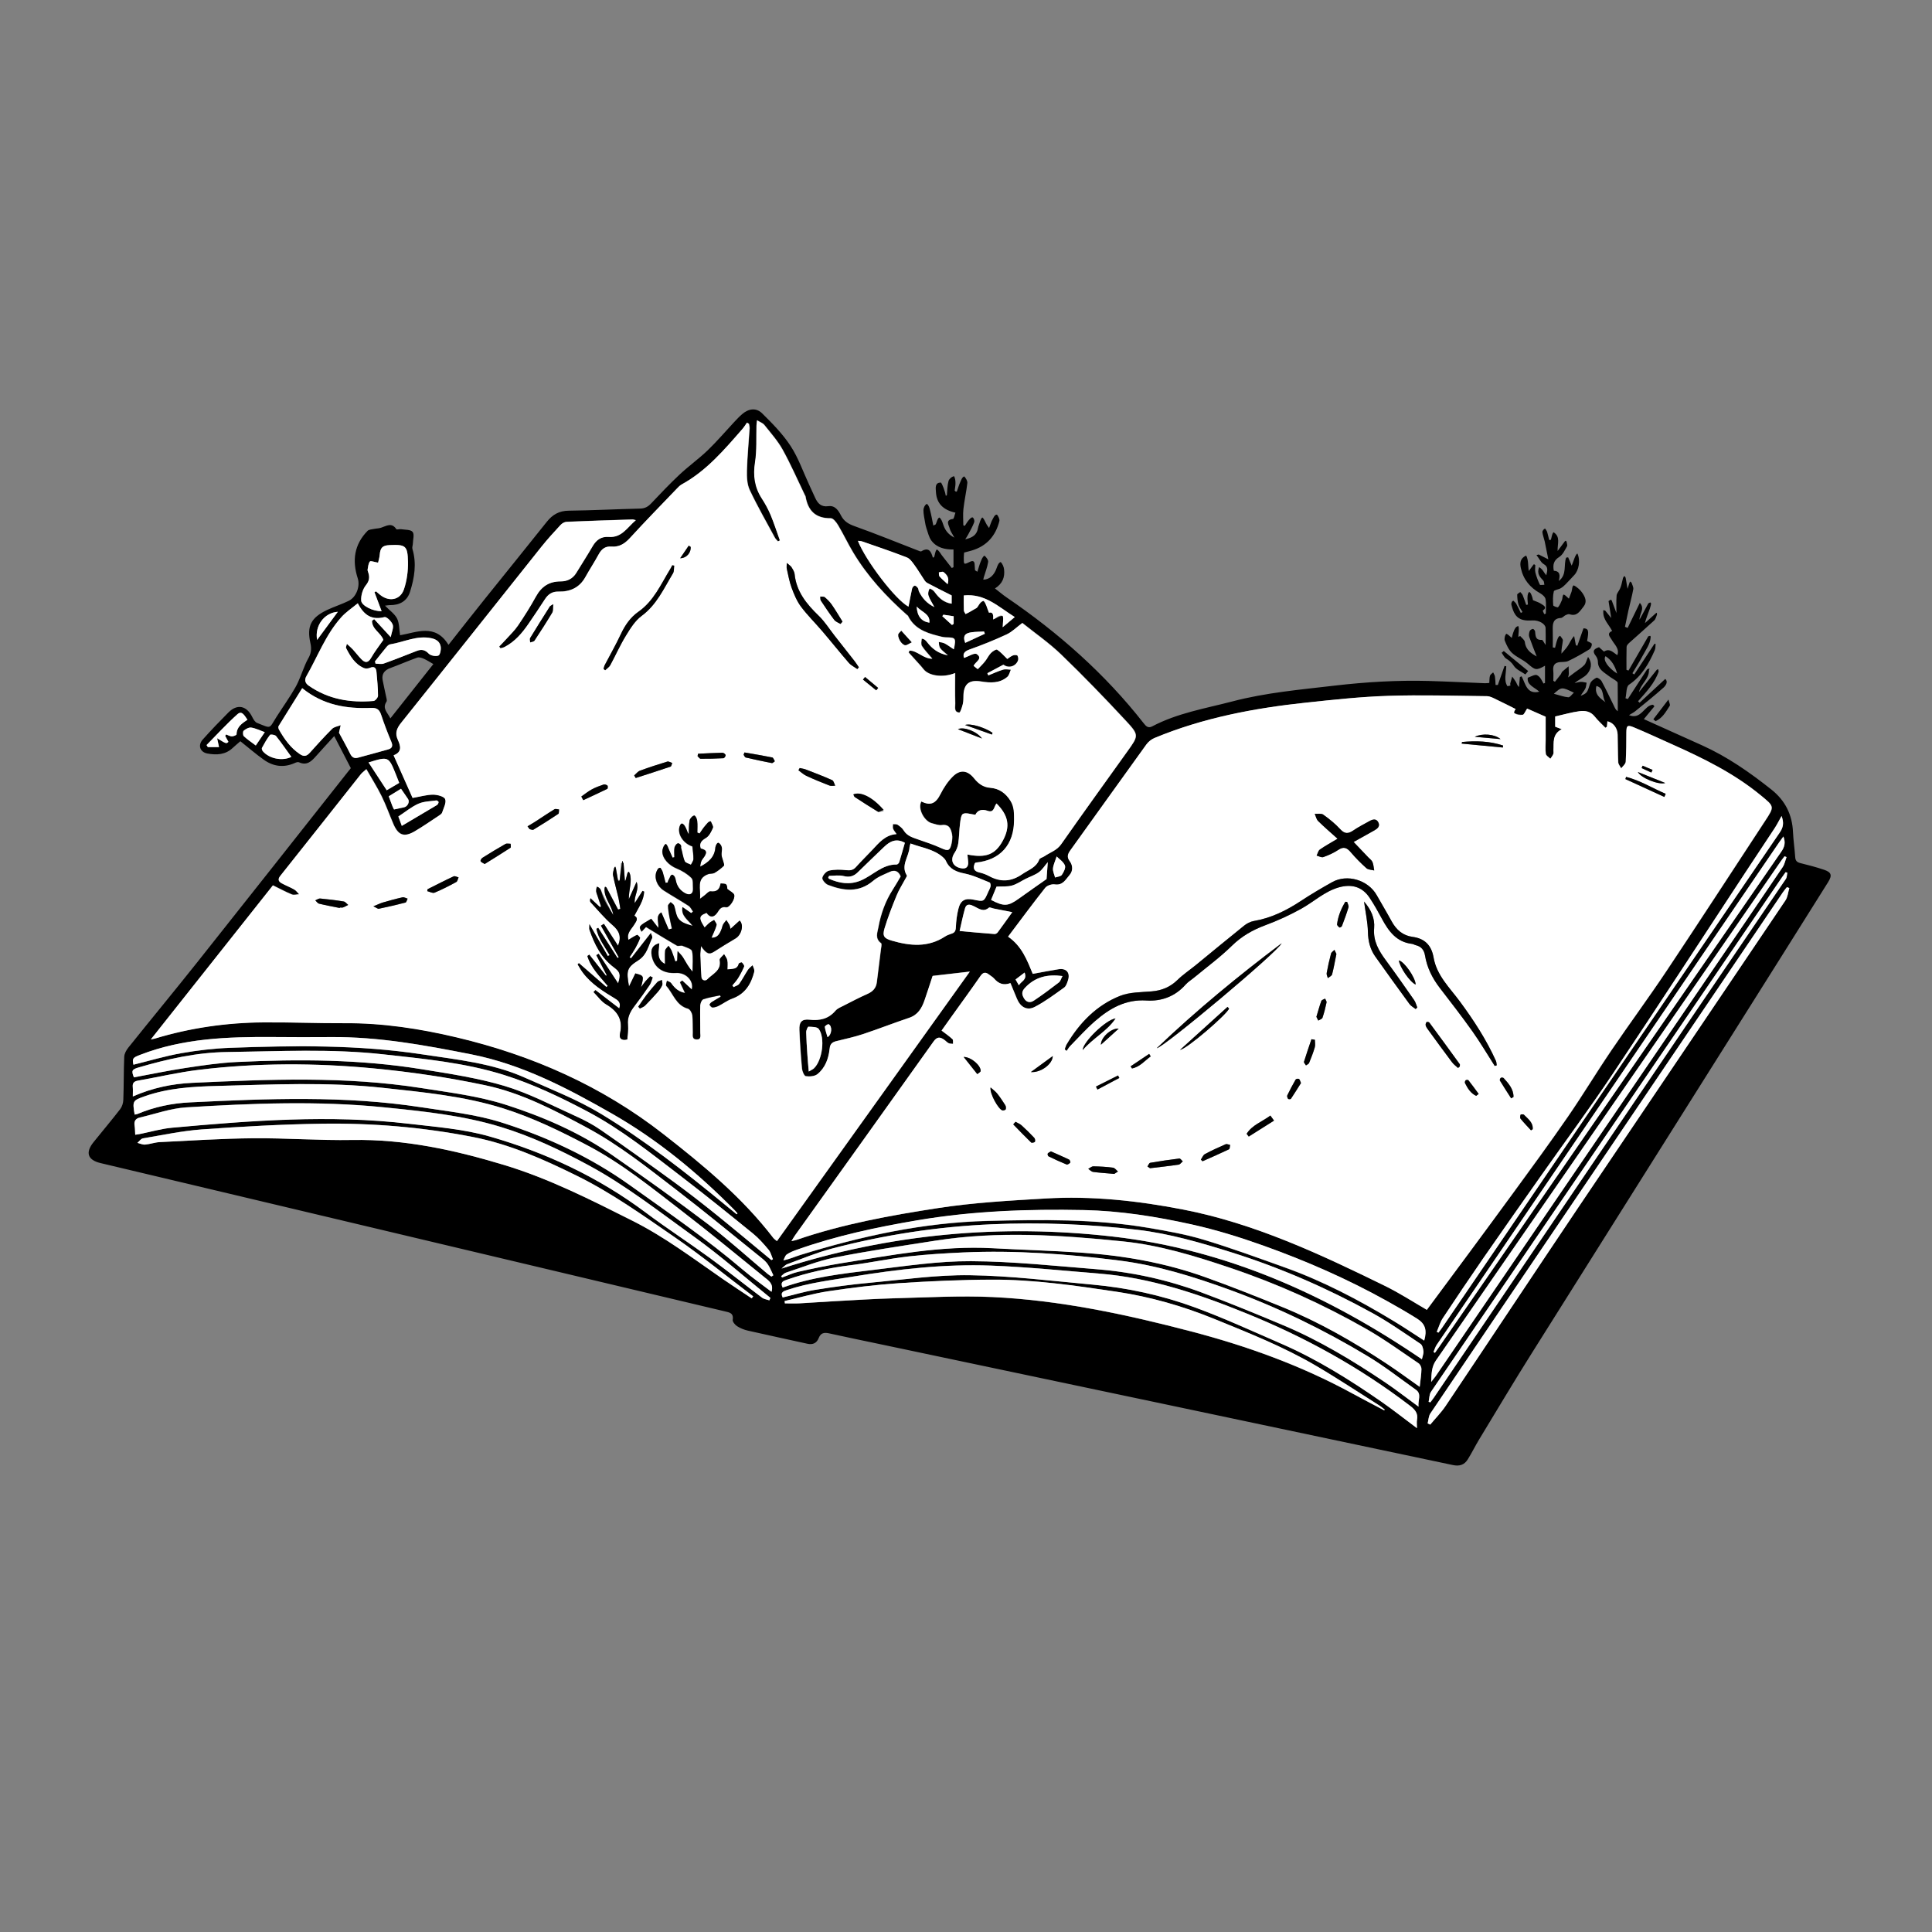 <?xml version="1.0" encoding="UTF-8"?> <!-- Generator: Adobe Illustrator 24.1.2, SVG Export Plug-In . SVG Version: 6.00 Build 0) --> <svg xmlns="http://www.w3.org/2000/svg" xmlns:xlink="http://www.w3.org/1999/xlink" version="1.1" id="Calque_1" x="0px" y="0px" viewBox="0 0 360 360" style="enable-background:new 0 0 360 360;" xml:space="preserve"><rect x="0" y="0" width="360" height="360" fill="#808080" stroke="none"/> <style type="text/css"> .st0{fill:#FFFFFF;} </style> <g> <path d="M65.37,143.13c-1.05-2.03-2.01-3.9-3.09-5.97c-1.22,1.34-2.32,2.52-3.39,3.73c-0.86,0.98-1.72,1.82-3.18,1.15 c-0.2-0.09-0.54,0.02-0.77,0.13c-2.05,0.92-4,0.67-5.78-0.6c-1.49-1.06-2.88-2.27-4.37-3.45c-0.46,0.4-0.95,0.8-1.41,1.23 c-1.36,1.3-3.02,1.37-4.72,1.06c-1.39-0.25-1.84-1.54-0.88-2.61c1.54-1.73,3.15-3.4,4.78-5.04c1.64-1.65,3.4-1.28,4.44,0.84 c0.21,0.43,0.52,0.96,0.91,1.11c2.74,1.07,2.15,1.17,3.65-1.19c1.16-1.82,2.43-3.58,3.49-5.45c0.73-1.29,1.19-2.74,1.78-4.12 c0.17-0.4,0.35-0.81,0.57-1.19c0.55-0.92,0.7-1.8,0.44-2.93c-0.71-3.18,0.14-4.75,3.09-6.16c1.33-0.63,2.75-1.07,4.07-1.72 c1.38-0.68,2.15-2.69,1.66-4.19c-1.07-3.3-0.66-6.3,1.83-8.84c0.25-0.26,0.78-0.27,1.18-0.36c0.43-0.09,0.9-0.08,1.32-0.22 c1-0.32,1.99-1.06,2.86,0.26c0.09,0.14,0.59-0.04,0.88,0.01c0.75,0.12,1.78,0.05,2.15,0.5c0.37,0.44,0.07,1.44,0.05,2.19 c-0.01,0.33-0.17,0.7-0.08,0.99c0.82,2.73,0.37,5.4-0.45,8c-0.55,1.73-1.94,2.5-3.8,2.47c-0.18,0-0.37,0.04-0.86,0.1 c0.88,0.9,1.81,1.53,2.25,2.4c0.44,0.89,0.38,2.02,0.56,3.11c3.01-0.5,6.54-2.27,9.02,1.79c2.31-2.93,4.6-5.85,6.92-8.74 c3.8-4.74,7.63-9.45,11.41-14.2c1.06-1.33,2.29-2.04,4.07-2.06c4.43-0.05,8.87-0.29,13.3-0.39c0.89-0.02,1.47-0.34,2.06-0.96 c1.73-1.83,3.47-3.66,5.3-5.38c1.68-1.57,3.58-2.93,5.24-4.52c1.72-1.66,3.28-3.49,4.91-5.24c0.49-0.52,0.98-1.05,1.53-1.52 c1.18-1.01,2.58-1.22,3.69-0.14c1.92,1.89,3.86,3.86,5.32,6.1c1.45,2.21,2.33,4.8,3.46,7.22c0.37,0.8,0.74,1.6,1.1,2.4 c0.48,1.06,1.12,1.78,2.47,1.59c1.26-0.18,1.88,0.81,2.35,1.72c0.57,1.12,1.42,1.61,2.58,2.02c3.94,1.41,7.83,2.99,11.74,4.51 c0.21,0.08,0.52,0.24,0.66,0.16c1.4-0.86,1.83,0.07,2.14,1.17c0.12-0.05,0.23-0.05,0.24-0.09c0.17-0.47,0.19-1.11,0.5-1.43 c0.5,0.3,0.67,0.76,0.99,1.16c0.61,0.76,1.2,1.53,1.8,2.3c0.11-0.05,0.21-0.1,0.32-0.15c0-1.07,0-2.14,0-3.3 c-1.59,0.02-3.12-0.32-4.12-1.66c-0.48-0.65-0.65-1.53-0.93-2.32c-0.12-0.33-0.18-0.69-0.24-1.04c-0.13-0.78-0.32-1.57-0.31-2.36 c0.01-0.38,0.27-0.96,0.64-1.12c0.37,0.28,0.48,0.73,0.58,1.13c0.25,0.93,0.41,1.88,0.62,2.91c0.33-0.17,0.42-0.18,0.45-0.23 c0.22-0.42,0.26-1.01,0.65-1.27c0.34,0.16,0.57,0.77,0.71,1.21c0.33,1.02,0.82,1.87,2.11,2.54c-0.39-0.75-0.74-1.18-0.86-1.68 c-0.16-0.66-0.91-1.6,0.6-1.8c0.19-0.02,0.29-0.71,0.46-1.17c-2.2-0.48-3.5-1.65-3.63-3.83c-0.04-0.73-0.26-1.82,0.96-1.77 c0.27,0.44,0.75,1.6,0.86,2.42c0.07-0.03,0.18,0.04,0.22-0.08c0.08-0.88,0.07-1.78,0.3-2.62c0.1-0.37,0.51-0.79,1.03-0.92 c0.21,0.33,0.26,0.82,0.27,1.24c0.02,0.48-0.1,0.97-0.15,1.46c0.14,0.04,0.18,0.32,0.42,0.12c0.21-0.58,0.37-1.18,0.63-1.74 c0.18-0.38,0.31-0.88,0.74-1.04c0.31,0.36,0.61,0.85,0.57,1.24c-0.18,1.61-0.55,3.21-0.73,4.82c-0.11,1-0.02,2.03-0.02,3.05 c0.1,0.02,0.15,0.16,0.31,0.06c0.24-0.35,0.44-0.72,0.72-1.03c0.19-0.21,0.41-0.52,0.71-0.5c0.28,0.21,0.38,0.69,0.28,0.93 c-0.29,0.77-0.71,1.5-1.1,2.24c-0.13,0.25-0.28,0.47-0.56,0.92c1.1-0.27,1.87-0.62,2.23-1.55c0.13-0.33,0.15-0.71,0.28-1.04 c0.2-0.51,0.3-1.17,0.67-1.49c0.37,0.27,0.56,0.92,0.84,1.37c0.08,0.13,0.17,0.24,0.42,0.6c0.26-0.67,0.4-1.19,0.66-1.63 c0.19-0.33,0.39-0.9,0.82-0.86c0.25,0.31,0.52,0.85,0.44,1.19c-0.69,2.76-2.35,4.66-5.13,5.49c-0.45,0.14-0.92,0.24-1.44,0.38 c-0.02,0.31-0.06,0.62-0.06,0.93c-0.01,1.36-0.01,1.36,1.16,0.79c0.54-0.26,0.84-0.12,0.86,0.51c0.01,0.35,0.04,0.7,0.07,1.05 c0.01,0.05,0.12,0.09,0.44,0.3c0.23-0.7,0.39-1.35,0.65-1.96c0.16-0.38,0.35-0.88,0.68-1.04c0.35,0.29,0.74,0.83,0.68,1.18 c-0.15,0.97-0.53,1.9-0.81,2.85c-0.04,0.14-0.07,0.29-0.1,0.44c1.15,0,2.05-0.85,2.49-2.16c0.14-0.41,0.38-1.05,0.77-1.12 c0.35,0.37,0.57,0.92,0.62,1.4c0.15,1.39-0.25,2.61-1.7,3.52c0.8,0.62,1.48,1.2,2.21,1.7c9.63,6.57,18.29,14.21,25.5,23.42 c0.43,0.55,0.83,0.98,1.59,0.58c4.69-2.48,9.89-3.33,14.94-4.65c6.24-1.64,12.65-2.19,19.03-2.94c5.85-0.68,11.7-1.03,17.58-0.87 c3.47,0.1,6.95,0.28,10.42,0.42c0.27,0.01,0.55-0.03,0.84-0.05c0.04-0.48,0.01-0.94,0.13-1.34c0.07-0.25,0.38-0.42,0.59-0.63 c0.11,0.26,0.29,0.5,0.33,0.77c0.08,0.52,0.09,1.04,0.12,1.57c0.14,0,0.28,0.01,0.42,0.01c0.42-1.18,0.84-2.37,1.25-3.55 c0.11,0.02,0.21,0.04,0.32,0.06c-0.01,1.26-0.5,2.62,0.22,3.71c0.19-0.04,0.37-0.07,0.56-0.11c-0.01-0.14-0.06-0.29-0.03-0.42 c0.11-0.43,0.24-0.84,0.36-1.26c0.24,0.35,0.51,0.68,0.72,1.05c0.16,0.29,0.23,0.62,0.54,0.9c0.06-0.62,0.11-1.24,0.17-1.86 c0.11-0.05,0.21-0.09,0.32-0.14c0.74,1.4,0.97,3.44,3.3,2.87c-0.87-0.82-2.36-1.24-2.15-2.6c0.69-0.26,1.08-0.51,1.49-0.53 c0.26-0.01,0.59,0.26,0.78,0.5c0.27,0.33,0.44,0.74,0.66,1.11c0.09-0.04,0.18-0.07,0.28-0.11c0-1.04,0-2.08,0-3.21 c-1.64,0.93-1.83,0.82-3.22-0.38c-0.89-0.76-2.06-1.2-2.91-1.99c-0.63-0.58-1.03-1.47-1.36-2.29c-0.14-0.34,0.01-1.05,0.29-1.3 c0.41,0.17,0.66,0.51,1,0.78c0.1-0.36,0.2-0.81,0.37-1.23c0.15-0.37,0.33-0.88,0.86-0.98c0.2,0.55,0,1.35,0,2.02 c0.11-0.06,0.23-0.11,0.34-0.17c0.3,0.37,0.82,0.71,0.87,1.12c0.19,1.53,1.27,2.16,2.21,2.7c-0.44-1.14-0.95-2.39-1.39-3.66 c-0.11-0.31-0.03-0.73,0.08-1.06c0.07-0.2,0.38-0.39,0.6-0.42c0.11-0.02,0.39,0.29,0.41,0.47c0.1,0.79,0.01,1.65,1.25,1.57 c0.18-0.01,0.4,0.51,0.72,0.96c0-1.2,0.03-2.18-0.01-3.17c-0.03-0.76-1.23-1.47-2.42-1.41c-1.24,0.07-2.45,0.04-3.23-1.09 c-0.37-0.53-0.56-1.2-0.73-1.84c-0.05-0.19,0.07-0.73,0.4-0.73c0.17,0.19,0.39,0.35,0.51,0.56c0.31,0.55,0.57,1.13,0.85,1.7 c0.11-0.05,0.21-0.11,0.32-0.16c-0.26-0.46-0.6-0.9-0.75-1.39c-0.18-0.59-0.23-1.23-0.24-1.85c0-0.16,0.37-0.33,0.57-0.49 c0.15,0.19,0.36,0.36,0.45,0.58c0.25,0.6,0.44,1.21,0.66,1.82c0.11-0.02,0.21-0.05,0.32-0.07c-0.03-0.48-0.12-0.96-0.08-1.44 c0.02-0.31,0.07-0.79,0.35-0.91c0.29,0.2,0.36,0.51,0.47,0.79c0.12,0.29,0.16,0.61,0.2,0.75c0.62,0.27,1.15,0.41,1.57,0.71 c0.37,0.26,1.16,0.59,0.27,1.22c-0.05,0.03,0.16,0.43,0.25,0.66c0.1-0.03,0.2-0.05,0.3-0.08c0-0.9,0.11-1.82-0.05-2.7 c-0.07-0.42-0.58-0.86-1-1.1c-1.89-1.05-3.15-2.58-3.6-4.69c-0.19-0.88-0.18-1.81,0.99-2.34c0.46,0.88,0.31,1.83,0.49,2.88 c0.38-0.52,0.63-0.85,0.87-1.18c0.15-0.18,0.22,0.05,0.34,0.08c0,0.47-0.09,0.96,0.02,1.4c0.2,0.77,0.49,1.53,0.83,2.25 c0.05,0.11,0.55,0.02,0.84,0.02c-0.06-0.27-0.04-0.61-0.2-0.78c-0.6-0.65-1.25-1.25-0.78-2.51c0.75,0.46,0.84,0.96,1.34,1.52 c0.22-0.95,0.4-1.57-0.5-2.1c-0.53-0.3-0.9-1.15-1.32-1.65c0.11-0.11,0.27-0.03,0.38-0.14c0.47,0.24,0.94,0.47,1.82,0.92 c-0.26-1.3-0.46-2.34-0.68-3.36c-0.13-0.57-0.36-1.13-0.43-1.71c-0.02-0.2,0.22-0.57,0.51-0.67c0.13,0.21,0.31,0.41,0.38,0.64 c0.15,0.49,0.25,1,0.38,1.5c0.1-0.01,0.2-0.02,0.31-0.04c0.15-0.42,0.19-1.12,0.5-1.42c1.34,0.87,0.71,2.1,0.76,3.5 c0.58-0.78,0.96-1.3,1.35-1.81c0.24-0.22,0.22,0.04,0.32,0.06c0.03,0.3,0.2,0.68,0.08,0.88c-0.41,0.71-0.79,1.57-1.43,1.97 c-1.04,0.65-1.25,1.43-1.03,2.58c1.16,0.07,1.22,0.86,0.91,1.92c1.59-1.18,0.87-2.98,1.39-4.36c0.12-0.02,0.25-0.04,0.37-0.06 c0.22,0.52,0.44,1.03,0.66,1.55c0.32-0.69,0.63-2.03,1.06-2.27c0.62,1.32,0.26,3.15-0.57,4.02c-0.54,0.57-1.06,1.16-1.62,1.72 c-0.28,0.28-0.58,0.56-0.93,0.75c-0.42,0.24-1.21,0.31-1.27,0.58c-0.2,0.83-0.17,1.74-0.11,2.6c0.01,0.15,0.83,0.44,0.9,0.35 c0.32-0.37,0.52-0.86,0.72-1.32c0.15-0.34,0.06-0.91,0.35-1.05c0.34,0.15,0.6,0.49,0.95,0.78c0.17-0.45,0.34-0.9,0.49-1.29 c0.14-0.38,0.09-1.09,0.42-1.19c0.64,0.31,1.28,0.91,1.63,1.45c0.49,0.75,0.92,1.62,0.17,2.53c-0.67,0.83-1.2,1.86-2.58,1.4 c-0.2-0.07-0.5,0.05-0.72,0.15c-0.32,0.15-0.59,0.52-0.9,0.54c-1.38,0.08-1.54,0.96-1.52,2.05c0.03,1.15,0.01,2.29,0.01,3.44 c0.14,0.02,0.28,0.05,0.42,0.07c0.13-0.5,0.23-1.01,0.41-1.49c0.11-0.28,0.2-0.64,0.55-0.74c0.18,0.29,0.52,0.6,0.5,0.87 c-0.08,0.77-0.3,1.53-0.27,2.45c0.41-0.49,0.88-0.95,1.22-1.49c0.35-0.55,0.58-1.18,1.15-1.79c0.11,0.57,0.21,1.14,0.32,1.7 c0.09,0.04,0.18,0.08,0.27,0.12c0.38-1.07,0.75-2.14,1.15-3.26c0.92,0.04,1.05,0.41,0.67,2.36c0.32,0.19,0.85,0.34,0.88,0.55 c0.04,0.32-0.18,0.84-0.46,1.01c-1.27,0.78-2.58,1.54-3.93,2.17c-0.55,0.26-1.26,0.12-1.87,0.26c-0.79,0.18-1,0.75-0.92,1.53 c0.06,0.63,0.01,1.27,0.01,1.9c0.1,0.06,0.2,0.12,0.3,0.18c0.36-0.46,0.73-0.91,1.08-1.37c0.12-0.16,0.16-0.39,0.29-0.52 c0.38-0.35,0.79-0.66,1.18-0.99c0.02,0.47,0.04,0.94,0.04,1.41c0,0.11-0.04,0.22-0.13,0.66c0.54-0.41,0.89-0.67,1.23-0.93 c0.6-0.45,1.26-0.84,1.77-1.37c0.32-0.32,0.41-0.86,0.71-1.52c0.91,1.27,0.5,2.36-0.12,3.13c-0.58,0.71-1.59,1.06-2.39,1.75 c0.38-0.08,0.76-0.21,1.15-0.23c0.36-0.01,0.73,0.09,1.09,0.15c-0.08,0.37-0.08,0.79-0.25,1.12c-0.24,0.46-0.61,0.86-0.85,1.33 c1.24-0.54,1.19-0.56,1.75-2.25c0.15-0.47,0.71-0.89,1.18-1.12c0.19-0.09,0.8,0.33,0.97,0.65c0.82,1.52,1.55,3.08,2.31,4.63 c0.16,0.33,0.28,0.68,0.7,0.96c0-1.76,0.01-3.53-0.02-5.29c0-0.16-0.27-0.35-0.45-0.48c-0.36-0.26-0.76-0.45-1.1-0.72 c-0.92-0.73-2.12-1.24-2.13-2.72c0-0.38-0.17-0.82-0.4-1.11c-0.74-0.91-0.31-1.31,0.61-1.61c0.28,0.25,0.58,0.52,0.92,0.82 c1.05-0.71,1.72,0.19,2.49,0.66c0.44-1.25-0.56-1.97-1.06-2.89c-0.28-0.51-1.03-1.13,0.09-1.62c-0.59-1.17-1.7-2.12-1.65-3.55 c-0.06-0.61,0.24-0.17,0.35-0.25c0.38,0.46,0.76,0.93,1.13,1.39c-0.16-1.03-0.33-2.09-0.5-3.15c0.19-0.05,0.28-0.4,0.58-0.15 c0.32,0.86,0.64,1.73,0.89,2.38c0-0.96-0.06-2.12,0.03-3.26c0.03-0.42,0.41-0.81,0.61-1.23c0.12-0.26,0.22-0.54,0.29-0.81 c0.11-0.41,0.2-0.83,0.3-1.25c0.19-0.42,0.35-0.43,0.49,0c0.13,0.76,0.26,1.51,0.35,2.03c0.07-0.22,0.22-0.68,0.37-1.15 c0.16-0.42,0.25-0.01,0.37-0.02c0.12,0.41,0.39,0.85,0.33,1.23c-0.24,1.32-0.6,2.62-0.9,3.93c-0.23,1.03-0.44,2.06-0.65,3.09 c0.17,0.07,0.33,0.13,0.5,0.2c0.74-1.51,1.47-3.02,2.27-4.66c1.01,1.1-0.09,1.98-0.06,3.13c0.57-1.05,1.04-1.92,1.64-3.03 c1.31-0.92-0.31,2.2-0.63,3.67c0.8-0.72,1.39-1.26,1.98-1.79c0.4-0.34,0.19,0.11,0.28,0.17c-0.17,0.38-0.25,0.86-0.53,1.12 c-1.54,1.43-3.13,2.8-4.69,4.21c-0.21,0.19-0.46,0.48-0.46,0.72c-0.04,1.43-0.02,2.85-0.02,4.28c0.13,0.04,0.25,0.09,0.38,0.13 c1.23-2.14,2.47-4.27,3.7-6.41c0.14,0.07,0.43-0.28,0.43,0.21c-0.1,1.29-0.91,2.33-1.49,3.44c-0.59,1.12-1.27,2.18-1.91,3.26 c0.11,0.08,0.22,0.15,0.34,0.23c1.26-1.91,2.51-3.82,3.77-5.72c0.07,0.01,0.14,0.02,0.21,0.03c-0.05,0.39,0,0.82-0.16,1.17 c-1.1,2.51-2.41,4.82-4.8,6.43c-0.54,0.36-0.45,1.66-0.65,2.52c0.14,0.05,0.28,0.1,0.43,0.15c1.21-1.86,2.41-3.72,3.62-5.57 c0.11,0.06,0.63-0.41,0.32,0.19c0.05,1.66-1.53,2.55-1.86,4.09c1.1-1.38,2.21-2.76,3.31-4.15c0.44-0.32,0.25,0.18,0.37,0.28 c-0.73,2.19-2.34,3.85-3.85,5.57c0.1,0.09,0.2,0.18,0.29,0.27c1.57-1.45,3.14-2.91,4.78-4.43c0.56,0.5,0.14,1.2-0.35,1.64 c-1.69,1.51-3.47,2.92-5.22,4.36c-0.3,0.25-0.66,0.42-1.19,0.75c2.32,0.94,2.84-1.88,4.48-1.94c0.09,0.1,0.17,0.19,0.26,0.29 c-0.67,0.81-1.34,1.63-1.97,2.39c3.68,1.66,7.27,3.27,10.86,4.89c4.7,2.12,8.88,5.04,12.9,8.23c2.56,2.03,3.89,4.66,4.03,7.93 c0.07,1.55,0.31,3.1,0.41,4.66c0.04,0.67,0.32,0.96,0.97,1.12c1.47,0.36,2.94,0.75,4.38,1.23c1.41,0.47,1.58,1.04,0.78,2.32 c-2.95,4.71-5.91,9.41-8.86,14.11c-15.45,24.55-30.92,49.1-46.36,73.67c-3.34,5.31-6.55,10.7-9.8,16.06 c-0.74,1.22-1.37,2.52-2.13,3.73c-0.63,1.01-1.53,1.31-2.78,1.04c-35.54-7.52-71.08-15.01-106.62-22.5 c-3.21-0.68-6.42-1.33-9.62-2.04c-0.92-0.2-1.54-0.07-1.91,0.87c-0.38,0.96-1.1,1.3-2.12,1.07c-3.7-0.82-7.41-1.61-11.11-2.45 c-0.69-0.16-1.39-0.44-1.98-0.82c-0.39-0.25-0.87-0.83-0.82-1.18c0.21-1.32-0.67-1.39-1.53-1.6c-17.49-4.15-34.98-8.31-52.47-12.46 c-21.26-5.05-42.52-10.1-63.78-15.15c-2.41-0.57-2.89-1.95-1.32-3.9c1.65-2.06,3.36-4.07,4.97-6.16c0.35-0.46,0.56-1.13,0.58-1.72 c0.1-2.67,0.06-5.35,0.17-8.02c0.02-0.58,0.37-1.22,0.74-1.69c4.27-5.33,8.63-10.6,12.88-15.95c9.4-11.83,18.75-23.69,28.12-35.55 C65.07,143.55,65.25,143.29,65.37,143.13z M265.87,244.07c5.42-7.32,10.77-14.49,16.06-21.7c3.47-4.73,6.94-9.48,10.27-14.31 c2.79-4.04,5.32-8.26,8.07-12.32c3.38-4.99,6.97-9.84,10.32-14.86c6.16-9.24,12.21-18.57,18.3-27.85c1.83-2.78,1.79-2.72-0.8-4.85 c-4.96-4.09-10.66-6.87-16.46-9.47c-2.4-1.08-4.79-2.19-7.22-3.2c-1.13-0.47-1.32-0.26-1.33,0.94c-0.01,1.84,0,3.68-0.12,5.51 c-0.03,0.42-0.55,0.82-0.84,1.22c-0.19-0.38-0.54-0.75-0.56-1.14c-0.09-1.71-0.06-3.43-0.11-5.15c-0.04-1.24-0.82-2.24-1.9-2.48 c-0.03,0.34-0.06,0.67-0.09,1.01c-0.09,0.07-0.19,0.13-0.28,0.2c-0.67-0.69-1.4-1.34-1.99-2.09c-0.77-0.98-1.82-1.15-2.87-1 c-1.47,0.2-2.91,0.62-4.5,0.98c0,0.45,0,1.2,0,1.91c0.33,0.13,0.65,0.25,1.22,0.46c-1.83,0.96-1.46,2.51-1.54,3.92 c-0.01,0.24,0.05,0.51-0.03,0.71c-0.13,0.31-0.36,0.59-0.55,0.88c-0.3-0.3-0.8-0.57-0.85-0.91c-0.12-0.86-0.03-1.75-0.03-2.63 c0-1.46,0-2.92,0-4.29c-1.24-0.54-2.46-1.08-3.45-1.52c-0.37,0.55-0.57,1.14-0.79,1.15c-0.55,0.02-1.53-0.17-1.66-0.37 c-0.06-0.36,0.25-0.57,0.31-0.69c-1.12-0.56-2.3-1.17-3.51-1.74c-0.59-0.28-1.21-0.65-1.82-0.66c-6.14-0.08-12.29-0.26-18.43-0.06 c-5.1,0.17-10.2,0.72-15.28,1.26c-9.68,1.03-19.2,2.83-28.25,6.59c-0.58,0.24-1.15,0.7-1.52,1.21 c-4.73,6.54-9.41,13.12-14.13,19.67c-0.53,0.73-0.74,1.29-0.14,2.09c0.61,0.81,0.6,1.83-0.04,2.56c-0.71,0.81-1.25,1.99-2.77,1.75 c-0.56-0.09-1.43,0.21-1.77,0.64c-2.35,2.96-4.59,6-6.92,9.1c2.58,1.77,3.54,4.38,4.6,6.93c1.65-0.3,3.21-0.61,4.78-0.86 c1.47-0.24,2.24,0.64,1.79,2.05c-0.16,0.49-0.34,1.09-0.71,1.36c-1.78,1.27-3.54,2.6-5.47,3.6c-1.47,0.76-2.7,0.03-3.34-1.51 c-0.39-0.95-0.79-1.9-1.21-2.92c-1.29,0.49-2.24,0.09-3.05-0.85c-0.25-0.3-0.63-0.49-0.94-0.74c-0.62-0.49-1.08-0.46-1.58,0.25 c-1.74,2.49-3.52,4.95-5.29,7.42c-0.67,0.93-1.33,1.87-1.97,2.77c0.75,0.58,1.44,1.05,2.04,1.61c0.16,0.15,0.07,0.57,0.1,0.86 c-0.28-0.04-0.59,0-0.83-0.12c-0.31-0.16-0.55-0.46-0.85-0.66c-0.75-0.52-1.31-0.57-1.95,0.34c-8.57,12.05-17.19,24.06-25.79,36.09 c-0.21,0.3-0.39,0.62-0.7,1.11c0.48-0.11,0.71-0.14,0.93-0.22c8.61-2.97,17.54-4.58,26.48-5.95c6.57-1.01,13.26-1.38,19.91-1.77 c8.62-0.51,17.18,0.42,25.63,2.05c13.35,2.59,25.55,8.3,37.65,14.24C260.78,240.94,263.33,242.6,265.87,244.07z M145.32,100.7 c-0.11,0.05-0.22,0.1-0.32,0.15c-0.19-0.22-0.44-0.42-0.57-0.67c-1.59-2.95-3.27-5.87-4.7-8.9c-0.5-1.05-0.55-2.4-0.52-3.6 c0.07-2.63,0.33-5.25,0.5-7.88c0.02-0.28-0.07-0.57-0.12-0.85c-0.12-0.07-0.25-0.14-0.37-0.22c-0.28,0.39-0.52,0.8-0.83,1.16 c-3.39,3.88-6.72,7.83-11.35,10.36c-0.34,0.19-0.62,0.5-0.9,0.79c-2.93,3.06-5.89,6.09-8.75,9.21c-0.97,1.06-2,1.69-3.43,1.57 c-1.16-0.09-1.84,0.47-2.37,1.45c-0.78,1.44-1.68,2.81-2.48,4.24c-1.1,1.98-2.86,2.74-4.99,2.7c-1.21-0.03-1.94,0.49-2.55,1.43 c-1,1.54-2.02,3.07-3.06,4.58c-1.19,1.72-2.53,3.3-4.43,4.3c-0.24,0.13-0.53,0.17-0.79,0.26c-0.08-0.11-0.16-0.22-0.24-0.33 c0.44-0.46,0.9-0.91,1.32-1.39c0.74-0.82,1.56-1.6,2.18-2.51c1.18-1.75,2.32-3.55,3.34-5.4c1.02-1.87,2.45-2.84,4.61-2.84 c1.21,0,2.25-0.49,2.92-1.58c1.01-1.66,2.07-3.3,3.05-4.98c0.69-1.19,1.62-1.84,3.02-1.73c2.41,0.18,3.41-1.76,5.02-3.11 c-0.35-0.09-0.46-0.14-0.57-0.14c-4.11,0.14-8.23,0.26-12.34,0.44c-0.38,0.02-0.83,0.28-1.1,0.57c-1.22,1.32-2.44,2.65-3.56,4.05 c-8.72,10.94-17.41,21.9-26.15,32.82c-0.84,1.05-1.19,1.94-0.61,3.2c0.51,1.11,0.81,2.27-0.8,2.86c1.23,2.76,2.41,5.4,3.54,7.95 c1.46-0.25,2.64-0.61,3.81-0.61c0.79,0,2.06,0.32,2.26,0.83c0.26,0.66-0.3,1.67-0.57,2.51c-0.08,0.23-0.37,0.41-0.6,0.57 c-1.5,0.99-2.98,2.02-4.53,2.93c-1.96,1.14-3.04,0.74-3.95-1.35c-0.74-1.72-1.37-3.5-2.19-5.18c-0.83-1.69-1.85-3.29-2.85-5.06 c-0.5,0.45-0.8,0.65-1.01,0.92c-5.02,6.32-10.01,12.66-15.04,18.98c-0.51,0.64-0.29,1.04,0.26,1.35c0.76,0.43,1.6,0.73,2.36,1.17 c0.36,0.2,0.61,0.59,0.91,0.89c-0.46,0.02-0.98,0.19-1.37,0.03c-1.17-0.48-2.29-1.09-3.52-1.69c-7.51,9.49-15.06,19.01-22.75,28.71 c0.42-0.08,0.57-0.1,0.72-0.15c6.62-2.01,13.41-2.98,20.32-3.03c5.03-0.04,10.07,0.19,15.1,0.15c7.08-0.04,13.99,1.02,20.87,2.65 c14.11,3.34,27.05,9.07,38.54,18.04c7.42,5.8,14.64,11.77,20.42,19.29c0.18,0.23,0.44,0.4,0.7,0.63 c11.97-16.72,23.87-33.36,35.94-50.22c-2.56,0.3-4.77,0.55-6.93,0.8c-0.52,1.57-0.99,3.05-1.5,4.52c-0.51,1.48-1.23,2.73-2.87,3.29 c-2.88,0.97-5.7,2.08-8.58,3.03c-1.62,0.54-3.3,0.9-4.96,1.31c-0.77,0.19-1.19,0.47-1.28,1.41c-0.18,1.81-0.81,3.56-2.27,4.74 c-0.52,0.42-1.47,0.49-2.18,0.39c-0.31-0.04-0.67-0.91-0.71-1.43c-0.22-2.39-0.38-4.78-0.48-7.18c-0.06-1.49,0.46-2.08,1.9-1.92 c1.93,0.21,3.53-0.15,4.83-1.68c0.37-0.43,0.99-0.67,1.52-0.94c1.46-0.75,2.91-1.51,4.41-2.17c1.01-0.44,1.63-1.09,1.77-2.2 c0.24-2.01,0.51-4.03,0.75-6.04c0.05-0.42,0.22-1.09,0.03-1.23c-1.17-0.86-0.67-1.98-0.49-2.97c0.46-2.49,1.3-4.86,2.68-7.01 c0.54-0.83,1.02-1.69,1.47-2.45c-0.43-1.05-1.16-1.24-1.98-0.87c-1.08,0.49-2.24,0.92-3.12,1.67c-2.68,2.28-5.53,1.89-8.44,0.78 c-0.48-0.18-1.13-0.96-1.06-1.32c0.12-0.54,0.75-1.23,1.27-1.35c1.02-0.23,2.13-0.21,3.18-0.09c0.75,0.08,1.29,0.01,1.81-0.56 c0.99-1.1,2.05-2.13,3.06-3.21c1.26-1.33,2.42-2.8,4.52-2.94c-0.27-0.4-0.53-0.67-0.65-0.99c-0.1-0.26-0.02-0.58-0.02-0.87 c0.29,0.03,0.65-0.04,0.87,0.11c0.42,0.29,0.87,0.63,1.13,1.06c0.62,1.02,1.63,1.32,2.65,1.67c1.47,0.51,2.96,0.99,4.36,1.64 c1.26,0.58,1.62,0.5,1.91-0.91c0.11-0.54,0.19-1.13,0.08-1.66c-0.2-0.98-0.49-1.93-1.91-1.73c-0.6,0.08-1.25-0.19-1.87-0.35 c-1.32-0.33-2.69-2.65-1.94-4.05c1.72,0.84,2.68,0.39,3.56-1.35c0.6-1.19,1.37-2.36,2.31-3.3c1.38-1.37,2.77-1.16,3.99,0.36 c0.78,0.97,1.68,1.64,2.99,1.74c1.66,0.13,2.89,1,3.77,2.43c0.7,1.13,0.68,2.34,0.67,3.58c-0.02,4.62-2.6,7.5-7.15,7.93 c-0.07,0.01-0.12,0.09-0.17,0.13c-0.4,0.96-0.11,1.5,0.91,1.72c0.62,0.14,1.23,0.38,1.79,0.68c2.13,1.15,4.12,1.03,6.13-0.37 c1.16-0.81,2.6-1.21,3.18-2.74c0.11-0.28,0.64-0.39,0.96-0.6c1.05-0.72,2.31-1.07,3.12-2.24c4.06-5.79,8.21-11.53,12.32-17.28 c2.11-2.94,2.22-3.05-0.26-5.72c-3.92-4.21-7.91-8.35-12.05-12.34c-2.28-2.2-4.92-4.02-7.25-5.89c-1.09,0.81-1.93,1.67-2.94,2.14 c-2.26,1.05-4.59,1.98-6.94,2.82c-1,0.36-1.22,0.83-0.97,1.56c0.82-0.28,1.93-1.02,2.35-0.73c1.27,0.85-0.28,1.44-0.57,2.2 c0.25,0.2,0.49,0.39,0.77,0.62c0.48-0.51,0.94-0.95,1.34-1.44c0.4-0.5,0.66-1.11,1.1-1.56c0.31-0.32,0.98-0.76,1.17-0.64 c0.68,0.43,1.22,1.08,1.9,1.74c0.23-0.16,0.6-0.47,1.03-0.66c0.25-0.11,0.76-0.12,0.86,0.03c0.16,0.24,0.2,0.7,0.08,0.97 c-0.5,1.14-1.82,1.41-2.7,0.72c-1.04,0.55-2.02,1.07-2.99,1.59c0.06,0.14,0.12,0.27,0.18,0.41c0.91-0.36,1.8-0.78,2.74-1.07 c0.45-0.13,0.97-0.01,1.46,0c-0.21,0.45-0.32,1.04-0.66,1.34c-1.44,1.25-3.21,1.14-4.91,0.86c-2.11-0.34-3.14,0.37-3.26,2.48 c-0.03,0.56,0.02,1.14-0.11,1.67c-0.14,0.59-0.47,1.65-0.67,1.64c-1.06-0.06-0.74-1.04-0.76-1.68c-0.06-1.85-0.02-3.71-0.02-5.68 c-2.28,0.94-4.9,0.53-5.87-0.69c-0.55-0.7-1.18-1.34-1.77-2.01c-0.34-0.38-0.68-0.75-1.02-1.13c0.05-0.12,0.11-0.24,0.16-0.36 c1.49,0.02,2.57,1.53,4.25,1.52c-0.72-0.86-1.42-1.56-1.94-2.37c-0.21-0.33-0.2-0.99-0.03-1.37c0.47,0.13,0.79,0.39,1.04,0.7 c0.93,1.19,2.03,2.06,3.83,2.41c-0.63-0.57-1.12-0.89-1.43-1.33c-0.21-0.3-0.46-0.81-0.25-1.17c0.38-0.02,0.78,0.12,1.11,0.29 c0.56,0.3,1.08,0.69,1.68,1.09c0.43-2.11,0.34-2.2-1.49-2.23c-0.54-0.01-1.08-0.18-1.62-0.32c-2.26-0.57-4.34-1.41-5.44-3.69 c-0.03-0.07-0.12-0.1-0.18-0.15c-3.88-3.43-7.37-7.2-10.04-11.67c-0.98-1.64-1.8-3.38-2.78-5.03c-0.32-0.55-0.92-1.34-1.38-1.33 c-2.85,0.04-4.26-1.42-4.71-4.07c-0.02-0.11-0.1-0.22-0.16-0.32c-1.35-2.8-2.6-5.67-4.1-8.38c-0.92-1.66-2.22-3.11-3.41-4.61 c-0.29-0.36-0.81-0.54-1.36-0.88c-0.05,0.48-0.09,0.75-0.1,1.02c-0.07,2.27,0.08,4.58-0.27,6.8c-0.39,2.47-0.09,4.65,1.26,6.75 c0.63,0.97,1.19,2,1.64,3.06C144.23,97.5,144.75,99.11,145.32,100.7z M264.54,258.42c0.14-1.26,0.31-2.29,0.34-3.32 c0.01-0.36-0.23-0.88-0.53-1.08c-3.21-2.17-6.36-4.46-9.71-6.38c-8.13-4.64-16.64-8.47-25.54-11.46 c-6.5-2.18-13.04-4.18-19.85-4.88c-11.61-1.18-23.26-1.96-34.89-0.14c-6.27,0.98-12.56,1.91-18.78,3.14 c-3.11,0.61-6.1,1.84-9.13,2.83c-0.33,0.11-0.59,0.43-0.88,0.65c0.06,0.08,0.12,0.17,0.18,0.25c0.99-0.36,1.97-0.83,2.99-1.06 c2.73-0.6,5.46-1.18,8.22-1.63c9.26-1.49,18.5-3.29,27.97-2.77c5.5,0.3,11.02,0.45,16.52,0.82c7.92,0.54,15.7,1.9,23.19,4.59 c4.85,1.74,9.64,3.64,14.41,5.59c6.83,2.79,13.2,6.45,19.34,10.51C260.4,255.43,262.35,256.88,264.54,258.42z M257.93,262.8 c0.03-0.04,0.06-0.08,0.09-0.13c-0.33-0.25-0.63-0.54-0.98-0.75c-3.95-2.49-7.84-5.08-11.87-7.44c-6.01-3.52-12.48-6.08-18.92-8.71 c-5.87-2.39-11.93-4.13-18.19-5.06c-7.7-1.15-15.43-2.28-23.24-2.25c-5.78,0.02-11.57,0.28-17.34,0.66 c-4.38,0.29-8.75,0.84-13.09,1.49c-2.76,0.41-5.46,1.21-8.19,1.83c0.02,0.15,0.03,0.29,0.05,0.44c0.93,0,1.86,0.04,2.78-0.01 c2.11-0.11,4.22-0.28,6.34-0.39c3.75-0.2,7.49-0.46,11.24-0.55c6.11-0.16,12.24-0.52,18.33-0.23c12.62,0.59,24.95,3.24,37.11,6.43 c10.4,2.73,20.52,6.38,30.01,11.57C254.01,260.75,255.98,261.76,257.93,262.8z M25.09,207.69c0.24-0.05,0.39-0.07,0.53-0.12 c3.13-1.32,6.42-1.99,9.79-2.16c14.38-0.7,28.76-1.29,43.08,0.91c5.01,0.77,10.13,1.31,14.93,2.83 c8.51,2.69,16.61,6.46,23.92,11.68c7.15,5.11,14.4,10.08,21.1,15.79c1.68,1.43,3.5,2.7,5.31,4.09c0.45-1.51-0.56-2.1-1.33-2.73 c-5.12-4.15-10.2-8.34-15.42-12.36c-5.6-4.31-11.09-8.78-17.39-12.11c-5.13-2.72-10.34-5.25-15.88-6.99 c-7.29-2.29-14.87-3-22.41-3.82c-10.28-1.12-20.6-0.61-30.91-0.35c-4.56,0.12-9.11,0.39-13.47,1.93 C24.71,205.07,24.66,205.14,25.09,207.69z M143.36,242.3c0.06-0.16,0.13-0.31,0.19-0.47c-4.72-3.81-9.28-7.85-14.2-11.38 c-6.45-4.62-12.7-9.57-19.73-13.36c-5.25-2.83-10.62-5.38-16.34-7.12c-7.11-2.17-14.48-2.92-21.83-3.66 c-12.24-1.23-24.51-0.74-36.76,0.02c-2.9,0.18-5.75,1.23-8.63,1.89c-0.77,0.18-1.13,0.66-0.99,1.49c0.09,0.54,0.08,1.1,0.12,1.72 c0.34-0.05,0.61-0.08,0.87-0.14c2-0.4,3.97-0.99,5.99-1.17c14.69-1.33,29.4-2.47,44.14-0.74c5.03,0.59,10.17,0.98,15,2.36 c10.5,3.01,20.32,7.6,29.14,14.2c3.89,2.92,7.99,5.57,11.92,8.44c3.29,2.4,6.47,4.95,9.73,7.4 C142.36,242.08,142.9,242.13,143.36,242.3z M24.75,204.31c3.7-1.62,7.33-2.36,11.06-2.53c14.26-0.66,28.53-1.25,42.71,0.97 c5.28,0.83,10.66,1.49,15.72,3.11c6.98,2.24,13.78,5.18,19.87,9.4c6,4.16,11.96,8.41,17.78,12.82c3.85,2.91,7.43,6.18,11.14,9.29 c0.22,0.19,0.48,0.34,0.72,0.51c0.12-0.08,0.24-0.16,0.36-0.24c-0.34-0.7-0.62-1.45-1.06-2.08c-0.35-0.51-0.88-0.93-1.37-1.33 c-5.26-4.23-10.46-8.53-15.81-12.64c-5.32-4.09-10.56-8.27-16.52-11.47c-6.08-3.26-12.21-6.47-18.96-7.9 c-6.86-1.45-13.85-2.48-20.83-3.14c-10.83-1.03-21.71-1.04-32.54,0.28c-3.8,0.46-7.54,1.35-11.32,2.01 c-0.74,0.13-1.03,0.47-0.95,1.21C24.79,203.07,24.75,203.58,24.75,204.31z M140.06,241.93c0.1-0.13,0.19-0.26,0.29-0.38 c-4.89-3.71-9.66-7.59-14.7-11.07c-5.85-4.03-11.63-8.17-18.04-11.34c-6.25-3.1-12.61-5.94-19.47-7.28 c-9.31-1.82-18.76-2.62-28.25-2.48c-7.43,0.12-14.85,0.54-22.26,1.06c-3.69,0.26-7.34,1.05-10.99,1.67 c-0.38,0.06-0.69,0.55-1.04,0.84c0.48,0.12,0.97,0.36,1.44,0.32c0.91-0.07,1.8-0.41,2.71-0.46c5.82-0.28,11.64-0.67,17.46-0.72 c6.15-0.05,12.3,0.43,18.44,0.32c9.72-0.17,19.04,1.87,28.25,4.65c8.41,2.54,16.2,6.51,24.02,10.44c6,3.02,11.3,7.04,16.78,10.83 C136.47,239.56,138.28,240.73,140.06,241.93z M264.03,266.12c0-0.68-0.07-1.13,0.01-1.55c0.23-1.23-0.37-1.92-1.31-2.64 c-9.39-7.18-19.64-12.82-30.59-17.25c-8.81-3.57-17.74-6.6-27.29-7.37c-6.72-0.54-13.45-1.24-20.18-1.49 c-8.68-0.33-17.3,0.66-25.87,2.07c-4.06,0.67-8.14,1.15-12.06,2.45c-0.71,0.24-1.41,0.41-0.9,1.42c2.06-0.49,4.06-1.1,6.09-1.43 c3.35-0.54,6.72-0.99,10.1-1.31c6.24-0.58,12.5-1.5,18.73-1.41c7.61,0.11,15.21,1.06,22.8,1.75c6.51,0.59,12.89,1.98,19.01,4.22 c5.47,2,10.77,4.45,16.12,6.77c6.66,2.89,12.79,6.72,18.74,10.85C259.62,262.72,261.71,264.39,264.03,266.12z M265.38,249.8 c0.55-1.93,0.22-3.1-1.28-4.04c-1.86-1.17-3.76-2.27-5.68-3.33c-7.38-4.11-15.08-7.48-23.04-10.32c-4.37-1.56-8.76-2.93-13.3-3.93 c-6.65-1.47-13.34-2.54-20.15-2.68c-10.32-0.21-20.62,0.16-30.83,1.88c-7.69,1.29-15.3,2.9-22.66,5.53 c-0.64,0.23-1.29,0.48-1.83,0.86c-0.31,0.22-0.43,0.72-0.63,1.1c1.21-0.25,2.15-0.7,3.14-1c11.37-3.52,22.93-6.05,34.88-6.35 c10.03-0.25,20.06-0.4,30,1.29c3.46,0.59,6.94,1.2,10.29,2.21c5.08,1.53,10.07,3.36,15.07,5.15c7.14,2.55,13.82,6.07,20.29,9.98 C261.58,247.29,263.45,248.56,265.38,249.8z M264.32,262.11c-0.14-1.27,0.64-2.35-0.5-3.15c-2.97-2.1-5.84-4.36-8.94-6.23 c-8.19-4.94-16.75-9.1-25.76-12.39c-6.71-2.45-13.47-4.56-20.55-5.45c-9.64-1.22-19.32-1.94-29.05-1.51 c-3.43,0.15-6.86,0.35-10.27,0.75c-3.57,0.41-7.09,1.18-10.66,1.62c-4.1,0.51-8.1,1.36-12,2.73c-0.63,0.22-1.26,0.42-0.76,1.45 c5.45-1.96,11.17-2.61,16.87-3.29c6.06-0.73,12.16-1.66,18.23-1.63c7.81,0.04,15.62,0.88,23.42,1.5 c6.71,0.54,13.26,1.99,19.57,4.34c5.12,1.91,10.18,3.99,15.22,6.11c6.69,2.81,12.88,6.55,18.89,10.58 C260.09,258.91,262.04,260.44,264.32,262.11z M143.74,234.8c0.09-0.05,0.19-0.1,0.28-0.15c-0.26-0.6-0.41-1.29-0.81-1.77 c-0.89-1.07-1.83-2.14-2.9-3.01c-4.43-3.6-8.87-7.19-13.4-10.66c-5.61-4.3-11.12-8.74-17.41-12.07 c-5.02-2.66-10.14-5.11-15.56-6.82C86.62,198,79,197.3,71.42,196.46c-9.68-1.08-19.4-0.55-29.11-0.43 c-5.65,0.07-11.09,1.3-16.47,2.87c-1.3,0.38-1.37,0.63-0.89,1.85c3.2-0.59,6.36-1.26,9.55-1.74c3.19-0.48,6.41-0.96,9.63-1.12 c11.51-0.55,23.02-0.51,34.44,1.34c5.19,0.84,10.45,1.63,15.47,3.13c4.52,1.36,8.78,3.61,13.11,5.56c1.67,0.75,3.32,1.61,4.82,2.65 c4.6,3.18,9.14,6.43,13.66,9.72c2.64,1.93,5.23,3.94,7.77,5.99C136.87,229.09,140.29,231.96,143.74,234.8z M145.63,236.38 c20.28-6.51,40.89-8.35,61.78-5.96c21.13,2.42,40.03,10.93,57.54,22.86c0.12-0.57,0.33-1.05,0.29-1.5 c-0.05-0.48-0.2-1.14-0.55-1.37c-2.96-1.97-5.87-4.04-8.98-5.75c-8.35-4.59-17.03-8.4-26.14-11.27 c-5.81-1.83-11.64-3.53-17.67-4.24c-9.01-1.06-18.08-1.42-27.16-1.02c-10.09,0.44-20.02,1.98-29.78,4.54 c-2.8,0.74-5.5,1.88-8.24,2.88C146.31,235.7,145.99,236.1,145.63,236.38z M169.66,157.17c-0.09,0.32-0.18,0.51-0.18,0.7 c-0.08,1.75-1.68,3.36-0.5,5.25c0.07,0.11-0.16,0.43-0.27,0.64c-0.54,1.02-1.19,2-1.62,3.07c-0.83,2.02-1.63,4.06-2.26,6.15 c-0.43,1.44-0.09,1.88,1.33,2.29c3.39,0.99,6.74,1.32,9.92-0.75c0.36-0.24,0.79-0.4,1.2-0.53c0.63-0.19,0.82-0.54,0.84-1.22 c0.04-1.15,0.19-2.31,0.47-3.42c0.4-1.6,1.24-2.04,2.84-1.71c1.9,0.39,1.91,0.39,2.7-1.4c0.16-0.37,0.37-0.72,0.46-1.1 c0.05-0.22-0.04-0.64-0.18-0.7c-1.54-0.61-3.06-1.35-4.66-1.67c-1.57-0.31-2.8-0.82-3.48-2.34c-0.12-0.27-0.34-0.51-0.57-0.71 C173.97,158.22,171.75,157.96,169.66,157.17z M137.26,226.26c0.06-0.05,0.11-0.1,0.17-0.15c-0.18-0.2-0.35-0.42-0.54-0.61 c-6.85-6.94-14.33-13.12-22.81-17.96c-8.29-4.74-16.72-9.19-26.26-11.07c-8.64-1.71-17.26-3.29-26.11-3.22 c-3.64,0.03-7.27,0.02-10.91-0.01c-8.37-0.06-16.69,0.23-24.65,3.31c-1.35,0.52-1.55,0.64-1.28,1.85c2.97-0.73,5.92-1.62,8.94-2.15 c3.02-0.53,6.09-0.89,9.15-1c11.91-0.43,23.81-0.58,35.65,1.21c6.51,0.99,13.11,1.63,19.21,4.36c4.77,2.13,9.71,4.04,14.16,6.73 c8.17,4.94,15.7,10.83,23.07,16.9C135.78,225.05,136.52,225.65,137.26,226.26z M66.67,112.41c-1.15,0.95-2.26,1.67-3.11,2.62 c-2.88,3.22-4.36,7.28-6.48,10.96c-0.41,0.71-0.2,1.31,0.44,1.76c3.65,2.55,7.75,3.22,12.08,2.85c0.32-0.03,0.83-0.64,0.83-0.98 c-0.01-1.46-0.16-2.93-0.28-4.39c-0.07-0.75-0.36-1.18-1.24-0.8c-0.32,0.14-0.79,0.18-1.1,0.04c-1.68-0.72-2.55-2.21-3.34-3.75 c-0.06-0.13,0.07-0.35,0.16-0.76c0.46,0.43,0.8,0.71,1.11,1.04c0.54,0.59,1.02,1.23,1.57,1.8c0.69,0.72,1.27,0.77,1.84-0.24 c0.67-1.17,1.51-2.23,2.27-3.34c-0.4-1.29-2.12-1.95-2.11-3.56c0.13-0.1,0.27-0.21,0.4-0.31c0.94,1.02,1.87,2.04,3.09,3.36 c0.18-0.97,0.58-1.76,0.37-2.33c-0.22-0.6-1.14-1.51-1.53-1.41C69.34,115.58,67.86,114.72,66.67,112.41z M266.02,265.23 c0.16,0.07,0.33,0.15,0.49,0.22c0.96-1.15,2.03-2.23,2.87-3.48c8.26-12.31,16.43-24.67,24.71-36.97 c12.85-19.09,25.76-38.14,38.61-57.23c0.43-0.64,0.49-1.53,0.72-2.3c-0.15-0.06-0.3-0.12-0.45-0.17c-0.26,0.33-0.54,0.65-0.77,0.99 c-13.88,20.51-27.76,41.03-41.64,61.54c-8.02,11.85-16.04,23.68-24.03,35.55C266.19,263.89,266.18,264.61,266.02,265.23z M56.31,128.23c-1.54,2.46-2.97,4.75-4.38,7.05c-0.09,0.15-0.04,0.47,0.06,0.65c1.01,1.78,2.16,3.43,3.91,4.59 c0.77,0.51,1.27,0.36,1.84-0.26c1.36-1.51,2.72-3.02,4.16-4.46c0.38-0.38,1.06-0.46,1.6-0.68c-0.11,0.47-0.22,0.94-0.32,1.4 c0.68,1.28,1.43,2.59,2.1,3.95c0.32,0.66,0.76,0.89,1.43,0.71c1.88-0.51,3.77-1.01,5.65-1.55c0.7-0.2,0.9-0.63,0.59-1.37 c-0.69-1.66-1.34-3.33-1.9-5.03c-0.32-0.98-0.79-1.37-1.87-1.33C64.59,132.1,60.24,131.41,56.31,128.23z M266.68,257.5 c0.4-0.52,0.62-0.78,0.82-1.06c17.02-24.95,34.04-49.9,51.05-74.86c4.55-6.67,9.1-13.33,13.62-20.01c0.36-0.54,0.49-1.24,0.72-1.87 c-0.13-0.05-0.25-0.09-0.38-0.14c-0.21,0.28-0.44,0.56-0.64,0.85c-21.43,31.03-42.86,62.07-64.31,93.09 C266.76,254.67,266.74,255.9,266.68,257.5z M332.31,155.87c-0.31,0.43-0.53,0.7-0.73,1c-4.48,6.57-8.96,13.14-13.44,19.71 c-16.81,24.67-33.63,49.34-50.43,74.01c-0.27,0.4-0.4,0.89-0.6,1.34c0.09,0.05,0.18,0.1,0.27,0.15c0.25-0.35,0.5-0.69,0.74-1.04 c8.52-12.33,17.03-24.66,25.55-37c12.74-18.45,25.48-36.89,38.24-55.33C332.51,157.86,332.77,157.02,332.31,155.87z M333.04,162.61 c-0.1-0.03-0.21-0.05-0.31-0.08c-0.25,0.36-0.52,0.71-0.76,1.07c-16.86,24.72-33.72,49.44-50.58,74.16 c-4.91,7.19-9.85,14.36-14.73,21.58c-0.34,0.5-0.31,1.24-0.45,1.88c0.11,0.03,0.22,0.06,0.33,0.09c0.21-0.28,0.43-0.56,0.63-0.85 c16.14-23.81,32.28-47.62,48.42-71.42c5.72-8.43,11.47-16.83,17.19-25.26C332.98,163.46,332.95,163,333.04,162.61z M331.97,152.05 c-0.49,0.88-0.84,1.57-1.26,2.22c-1.84,2.81-3.7,5.6-5.55,8.4c-8.21,12.48-16.34,25.01-24.65,37.43 c-4.24,6.34-8.78,12.48-13.17,18.71c-3.65,5.19-7.31,10.38-10.92,15.59c-2.57,3.71-5.09,7.45-7.57,11.21 c-0.5,0.76-0.76,1.69-1.13,2.55c0.1,0.05,0.21,0.11,0.31,0.16c0.23-0.3,0.46-0.6,0.68-0.91c3.62-5.31,7.24-10.63,10.87-15.94 c17.34-25.45,34.68-50.91,52.05-76.34C332.26,154.2,332.46,153.35,331.97,152.05z M177.33,110.95c-1.53-0.77-3.02-1.51-4.5-2.27 c-0.21-0.11-0.41-0.28-0.53-0.47c-0.64-0.96-1.22-1.96-1.9-2.88c-0.4-0.55-0.85-1.21-1.43-1.44c-2.75-1.07-5.54-2.01-8.33-2.98 c-0.23-0.08-0.49-0.07-0.79-0.11c1.45,3.72,7.07,11.05,9.43,12.26c0.22-1.15,0.42-2.27,0.67-3.37c0.05-0.22,0.3-0.52,0.48-0.54 c0.18-0.02,0.45,0.23,0.59,0.43c0.13,0.18,0.11,0.47,0.22,0.68c0.6,1.19,1.42,2.17,2.86,2.88c-0.47-0.89-0.89-1.48-1.1-2.15 c-0.12-0.37-0.04-0.9,0.21-1.3c0.44,0.17,0.76,0.39,0.98,0.7c0.77,1.06,1.66,1.9,3.13,2.12 C177.33,111.95,177.33,111.49,177.33,110.95z M181.75,151.82c-0.89-0.1-1.73-0.44-2.3-0.18c-0.39,0.18-0.49,1.18-0.57,1.83 c-0.16,1.22-0.15,2.46-0.33,3.68c-0.09,0.61-0.33,1.25-0.68,1.75c-0.86,1.28-0.41,2.52,1.11,2.86c1.02,0.23,1.52-0.22,1.41-1.25 c-0.04-0.42-0.08-0.83-0.13-1.29c3.47,0.7,5.19,0,6.59-2.57c1.43-2.62,1.09-4.68-1.17-6.94c-0.5,0.53-0.39,1.83-1.68,1.36 C182.88,150.67,182.09,151.05,181.75,151.82z M71.11,113.88c-0.49-1.3-0.91-2.41-1.33-3.52c0.09-0.05,0.19-0.11,0.28-0.16 c0.26,0.22,0.51,0.44,0.77,0.65c1.68,1.36,3.77,0.98,4.45-1.06c0.54-1.62,0.77-3.41,0.74-5.12c-0.06-3-0.45-3.22-3.44-3.09 c-1.32,0.06-1.72,0.49-1.83,1.84c-0.05,0.55-0.22,1.09-0.3,1.43c-0.69-0.12-1.38-0.39-1.52-0.22c-0.3,0.37-0.34,0.97-0.43,1.48 c-0.03,0.18,0.06,0.39,0.12,0.58c0.29,0.89,0.2,1.56-0.46,2.39c-0.58,0.73-0.92,1.89-0.86,2.84 C67.36,112.86,69.55,113.95,71.11,113.88z M72.74,133.86c2.73-3.45,5.37-6.79,8.01-10.12c-0.67-0.38-1.22-0.75-1.82-1.01 c-0.36-0.16-0.85-0.31-1.19-0.19c-1.69,0.6-3.34,1.33-5.03,1.95c-1.06,0.39-1.61,1.09-1.42,2.19c0.18,1.02,0.44,2.03,0.64,3.05 c0.07,0.34,0.23,0.8,0.08,1.03C71.17,132.03,72.23,132.79,72.74,133.86z M178.81,173.48c2.33,0.21,4.42,0.41,6.51,0.57 c0.19,0.01,0.46-0.14,0.58-0.3c0.94-1.27,1.85-2.55,2.72-3.77c-1.22-0.24-2.34-0.46-3.45-0.68c-0.31-0.06-0.75-0.29-0.9-0.16 c-1.02,0.86-1.82,0.21-2.71-0.23c-0.61-0.3-1.44-0.71-1.75,0.38C179.42,170.64,179.15,172.03,178.81,173.48z M154.48,163.2 c-0.01,0.18-0.01,0.36-0.02,0.54c1.92,0.86,3.88,1.19,5.93,0.33c2.25-0.94,3.99-3.02,6.69-2.98c0.16,0,0.42-0.26,0.48-0.44 c0.38-1.2,0.71-2.42,1.05-3.61c-1.66-0.92-2.82-0.23-3.89,0.78c-1.65,1.57-3.27,3.16-4.91,4.74c-0.74,0.72-1.53,0.96-2.61,0.68 C156.35,163.03,155.39,163.2,154.48,163.2z M69.87,123.24c0.03,0.14,0.07,0.28,0.1,0.42c0.51,0,1.07,0.14,1.52-0.02 c2.06-0.73,4.1-1.55,6.14-2.35c0.87-0.34,1.53-0.25,2.24,0.49c0.37,0.38,1.3,0.56,1.81,0.37c0.32-0.12,0.52-1.11,0.43-1.66 c-0.14-0.87-0.74-1.36-1.71-1.57c-2.74-0.58-5.16,0.74-7.72,1.14c-0.24,0.04-0.49,0.28-0.66,0.48 C71.29,121.43,70.59,122.34,69.87,123.24z M184.67,167.69c2.44,1.26,3.16,1.2,5.21-0.27c1.79-1.29,3.6-2.54,5.13-3.62 c0.08-1.16,0.15-2.06,0.23-3.15c-0.6,0.7-1.03,1.42-1.66,1.87c-0.73,0.53-1.63,0.82-2.45,1.23c-0.86,0.43-1.67,1.01-2.57,1.26 c-0.87,0.24-1.83,0.14-2.87,0.2C185.37,165.95,185.02,166.82,184.67,167.69z M197.98,181.87c-2.81-0.37-5.08,0.17-6.97,2.17 c-0.67,0.71-0.64,1.24-0.21,1.97c0.47,0.81,1.19,0.88,1.83,0.45c1.6-1.07,3.15-2.22,4.68-3.4 C197.61,182.83,197.72,182.35,197.98,181.87z M150.7,199.66c0.5-0.3,0.8-0.41,1.01-0.62c1.52-1.49,2.09-5.62,0.86-7.3 c-0.3-0.41-1.27-0.39-1.93-0.42c-0.13-0.01-0.42,0.66-0.41,1.02c0.02,1.4,0.12,2.79,0.22,4.18 C150.5,197.49,150.6,198.46,150.7,199.66z M189.09,114.98c-3.05-1.91-5.57-4.45-9.5-4.02c0,0.91-0.02,1.86,0.02,2.8 c0.01,0.23,0.21,0.45,0.32,0.67c0.22-0.11,0.45-0.22,0.67-0.34c0.43-0.24,0.85-0.49,1.42-0.82c0.33-0.34,0.6-1.12,1.26-1.3 c0.79,0.46,0.83,1.29,1,2.2c0.89-0.21,0.81,0.66,0.79,1.26c0.62-0.23,1.11-0.63,1.77-0.67c0.36,0.6,0.14,1.26,0,2.12 C187.58,116.25,188.26,115.68,189.09,114.98z M68.67,142.07c1.15,1.76,2.25,3.45,3.38,5.19c0.78-0.46,1.55-0.91,2.33-1.37 c-0.21-0.55-0.39-1.03-0.59-1.51C72.41,140.92,72.41,140.92,68.67,142.07z M46.11,134.11c-0.52-0.72-1.01-1.78-1.86-1.03 c-2.02,1.8-3.85,3.82-5.76,5.75c0.08,0.13,0.16,0.25,0.24,0.38c0.7,0,1.41,0,2.08,0c-0.11-0.5-0.21-0.98-0.35-1.65 c1.71,1.05,1.71,1.05,2.1,0.67c-0.2-0.37-0.4-0.74-0.6-1.11c0.06-0.09,0.12-0.18,0.17-0.27c0.36,0.13,0.71,0.35,1.07,0.36 c0.3,0.01,0.88-0.23,0.88-0.37C44.09,135.46,45.04,134.82,46.11,134.11z M54.29,141.03c-0.97-1.34-1.86-2.65-2.86-3.88 c-0.19-0.24-1.01-0.36-1.13-0.21c-0.58,0.74-1.04,1.59-1.5,2.42c-0.07,0.14,0.03,0.46,0.16,0.61 C50.15,141.39,52.64,141.87,54.29,141.03z M74.87,153.89c2.25-1.33,4.4-2.59,6.54-3.88c0.16-0.1,0.29-0.36,0.31-0.55 c0.01-0.09-0.29-0.33-0.41-0.31c-1.13,0.16-2.34,0.17-3.35,0.61c-1.28,0.57-2.4,1.5-3.74,2.38 C74.36,152.51,74.6,153.17,74.87,153.89z M74.72,146.97c-0.76,0.47-1.51,0.94-2.29,1.42c0.26,0.7,0.48,1.3,0.71,1.88 c0.09,0.22,0.2,0.42,0.28,0.57c0.67-0.14,1.27-0.26,1.87-0.4c0.67-0.16,1.09-1.02,0.75-1.54C75.64,148.27,75.2,147.67,74.72,146.97 z M49.34,136.43c-0.96-0.34-1.73-0.74-2.53-0.85c-0.44-0.06-1.02,0.27-1.4,0.59c-0.17,0.14-0.16,0.84,0.02,1.01 c0.68,0.63,1.47,1.16,2.24,1.74C48.25,138.04,48.76,137.29,49.34,136.43z M59.09,119.24c1.32-1.79,2.56-3.47,3.86-5.24 C60.4,114.17,58.6,116.64,59.09,119.24z M196.89,159.59c-0.31,0.97-0.64,1.61-0.69,2.26c-0.04,0.54,0.25,1.11,0.39,1.66 c0.44-0.15,1.05-0.18,1.26-0.49c0.35-0.51,0.76-1.32,0.57-1.77C198.14,160.56,197.37,160.07,196.89,159.59z M179.85,119.79 c1.24-0.57,2.46-1.13,3.67-1.69c-0.05-0.14-0.1-0.28-0.15-0.42c-0.79,0.04-1.59,0.03-2.37,0.15 C180.06,117.96,179.28,118.3,179.85,119.79z M293.27,129.07c-2.27-1.09-2.29-1.09-3.73,0.2c1.05,0.28,1.86,0.59,2.7,0.66 C292.53,129.96,292.88,129.41,293.27,129.07z M170.81,113.02c0.1,1.85,0.9,2.77,2.37,3.01 C173.34,114.37,171.77,114.09,170.81,113.02z M154.2,193.26c0.84-0.49,0.9-2.08,0.2-2.41c-0.14-0.07-0.73,0.35-0.71,0.49 C153.78,191.98,154.01,192.6,154.2,193.26z M176.58,108.86c0.38-1.22-0.18-1.79-0.78-2.27c-0.16-0.13-0.57,0.03-0.86,0.06 c0.03,0.25-0.03,0.59,0.11,0.75C175.47,107.87,175.96,108.28,176.58,108.86z M177.39,116.46c0.11-0.07,0.21-0.14,0.32-0.22 c0-0.48,0-0.95,0-1.41c-0.7-0.11-1.31-0.2-1.91-0.29c-0.07,0.09-0.14,0.18-0.21,0.27C176.19,115.36,176.79,115.91,177.39,116.46z M299.17,130.86c-0.72-0.94-0.13-2.62-1.7-3.04C297.04,129.45,298.26,130.16,299.17,130.86z M299.17,122.27 c-0.54,0.67,0.43,2.13,2.17,3.25C300.91,124.05,300.32,123.02,299.17,122.27z M190.92,181.22c-0.65,0.5-1.15,0.88-1.68,1.29 c0.21,0.38,0.38,0.67,0.62,1.09C190.26,182.82,191.45,182.62,190.92,181.22z"></path> <path d="M284.23,125.67c-0.74-0.52-1.69-0.89-2.14-1.59c-0.41-0.64-0.86-1-1.45-1.37c-0.36-0.23-0.56-0.71-0.83-1.08 c0.13-0.11,0.26-0.21,0.4-0.32c1.51,1.24,3.03,2.49,4.54,3.73C284.58,125.25,284.4,125.46,284.23,125.67z"></path> <path d="M308.08,134.02c0.87-1.13,1.73-2.27,2.81-3.67c0.13,0.56,0.37,0.97,0.25,1.15c-0.72,1.12-1.37,2.33-2.66,2.88 C308.35,134.26,308.21,134.14,308.08,134.02z"></path> <path class="st0" d="M265.87,244.07c-2.54-1.47-5.09-3.13-7.81-4.46c-12.1-5.93-24.3-11.65-37.65-14.24 c-8.45-1.64-17.01-2.57-25.63-2.05c-6.65,0.39-13.34,0.76-19.91,1.77c-8.94,1.38-17.88,2.99-26.48,5.95 c-0.22,0.07-0.45,0.11-0.93,0.22c0.31-0.49,0.49-0.82,0.7-1.11c8.6-12.03,17.22-24.04,25.79-36.09c0.65-0.91,1.2-0.86,1.95-0.34 c0.29,0.2,0.53,0.5,0.85,0.66c0.24,0.12,0.55,0.09,0.83,0.12c-0.03-0.29,0.06-0.71-0.1-0.86c-0.6-0.56-1.28-1.03-2.04-1.61 c0.64-0.9,1.3-1.83,1.97-2.77c1.77-2.47,3.56-4.92,5.29-7.42c0.49-0.71,0.96-0.74,1.58-0.25c0.31,0.25,0.68,0.44,0.94,0.74 c0.81,0.94,1.76,1.35,3.05,0.85c0.42,1.02,0.81,1.97,1.21,2.92c0.64,1.55,1.87,2.28,3.34,1.51c1.93-1,3.69-2.33,5.47-3.6 c0.37-0.27,0.55-0.87,0.71-1.36c0.45-1.41-0.31-2.29-1.79-2.05c-1.57,0.25-3.13,0.56-4.78,0.86c-1.06-2.55-2.02-5.16-4.6-6.93 c2.33-3.09,4.57-6.13,6.92-9.1c0.34-0.43,1.22-0.73,1.77-0.64c1.52,0.24,2.06-0.94,2.77-1.75c0.64-0.73,0.64-1.75,0.04-2.56 c-0.6-0.8-0.39-1.36,0.14-2.09c4.72-6.55,9.4-13.13,14.13-19.67c0.37-0.51,0.94-0.97,1.52-1.21c9.05-3.76,18.56-5.56,28.25-6.59 c5.08-0.54,10.18-1.1,15.28-1.26c6.14-0.2,12.29-0.01,18.43,0.06c0.61,0.01,1.24,0.38,1.82,0.66c1.21,0.57,2.4,1.19,3.51,1.74 c-0.05,0.12-0.24,0.31-0.31,0.69c0.45,0.4,1.07,0.49,1.66,0.37c0.22-0.05,0.43-0.6,0.79-1.15c0.99,0.44,2.21,0.97,3.45,1.52 c0,1.37,0,2.83,0,4.29c0,0.88-0.09,1.77,0.03,2.63c0.05,0.34,0.55,0.61,0.85,0.91c0.19-0.29,0.42-0.56,0.55-0.88 c0.09-0.21,0.02-0.47,0.03-0.71c0.09-1.41-0.28-2.96,1.54-3.92c-0.58-0.22-0.89-0.34-1.22-0.46c0-0.72,0-1.46,0-1.91 c1.59-0.36,3.03-0.78,4.5-0.98c1.05-0.15,2.1,0.02,2.87,1c0.59,0.75,1.32,1.4,1.99,2.09c0.09-0.07,0.19-0.13,0.28-0.2 c0.03-0.34,0.06-0.68,0.09-1.01c1.08,0.24,1.87,1.24,1.9,2.48c0.05,1.72,0.03,3.43,0.11,5.15c0.02,0.39,0.36,0.76,0.56,1.14 c0.29-0.41,0.82-0.8,0.84-1.22c0.12-1.83,0.11-3.67,0.12-5.51c0.01-1.2,0.19-1.41,1.33-0.94c2.43,1.01,4.82,2.13,7.22,3.2 c5.81,2.6,11.5,5.39,16.46,9.47c2.59,2.13,2.63,2.07,0.8,4.85c-6.1,9.29-12.14,18.61-18.3,27.85c-3.34,5.02-6.93,9.87-10.32,14.86 c-2.76,4.06-5.29,8.28-8.07,12.32c-3.33,4.83-6.8,9.57-10.27,14.31C276.64,229.58,271.29,236.75,265.87,244.07z M278.52,198.62 c0.12-0.04,0.24-0.07,0.36-0.11c-0.05-0.28-0.04-0.58-0.15-0.83c-1.78-3.95-4.12-7.54-6.69-11.03c-1.89-2.57-4.35-4.87-4.93-8.24 c-0.39-2.25-1.63-3.54-3.93-3.84c-1.8-0.24-3.02-1.31-3.88-2.89c-0.9-1.65-1.87-3.26-2.79-4.89c-1.59-2.82-5.5-3.99-8.31-2.41 c-1.98,1.12-3.95,2.27-5.85,3.52c-2.7,1.78-5.52,3.17-8.74,3.72c-0.63,0.11-1.29,0.45-1.8,0.86c-3.02,2.42-6,4.89-8.99,7.34 c-1.14,0.93-2.39,1.76-3.44,2.79c-1.37,1.33-2.93,1.97-4.81,2.12c-1.98,0.16-4.09,0.12-5.88,0.84c-4.37,1.74-7.54,5-9.93,9.03 c-0.17,0.28-0.24,0.62-0.36,0.93c0.11,0.09,0.22,0.17,0.33,0.26c0.23-0.31,0.42-0.65,0.68-0.92c1.51-1.54,2.96-3.15,4.58-4.57 c2.73-2.38,5.72-4.12,9.61-3.87c2.81,0.18,5.35-0.75,7.3-2.96c0.47-0.53,1.11-0.91,1.66-1.37c2.33-1.94,4.8-3.74,6.96-5.86 c1.83-1.8,3.88-2.96,6.25-3.84c2.31-0.85,4.57-1.89,6.72-3.09c2.32-1.29,4.28-3.18,6.93-3.95c2.38-0.69,4.38-0.16,5.76,1.91 c0.84,1.26,1.58,2.59,2.3,3.92c1.25,2.33,2.72,4.36,5.63,4.69c0.23,0.03,0.45,0.18,0.68,0.24c1.01,0.24,1.55,0.89,1.72,1.9 c0.38,2.26,1.35,4.23,2.74,6.04c2.07,2.69,4.15,5.37,6.11,8.13C275.85,194.27,277.14,196.48,278.52,198.62z M252.23,156.89 c1.37-0.77,2.61-1.47,3.86-2.16c0.61-0.34,1.13-0.78,0.74-1.52c-0.39-0.75-1.06-0.55-1.66-0.21c-1.01,0.57-2.05,1.09-3,1.74 c-0.93,0.64-1.59,0.68-2.42-0.23c-0.94-1.02-2.04-1.91-3.17-2.72c-0.38-0.27-1.05-0.12-1.59-0.16c0.21,0.46,0.31,1.03,0.64,1.36 c1.12,1.11,2.33,2.14,3.61,3.29c-1.2,0.72-2.29,1.31-3.29,2.01c-0.31,0.22-0.41,0.74-0.61,1.13c0.42,0.11,0.91,0.4,1.25,0.28 c0.97-0.35,1.94-0.78,2.8-1.35c0.99-0.66,1.6-0.39,2.3,0.43c0.9,1.06,1.89,2.07,2.93,2.99c0.34,0.3,0.96,0.29,1.45,0.42 c-0.1-0.52-0.12-1.08-0.32-1.56c-0.14-0.35-0.51-0.6-0.79-0.89C254.08,158.84,253.2,157.92,252.23,156.89z M238.82,175.76 c-8.03,6.05-15.8,12.42-23.28,19.56C216.78,195.22,237.99,177.47,238.82,175.76z M254.17,167.99c0.28,2.04,0.68,3.83,0.72,5.64 c0.04,1.71,0.4,3.24,1.38,4.62c2.11,2.96,4.22,5.91,6.37,8.84c0.28,0.39,0.76,0.63,1.15,0.93c0.1-0.1,0.2-0.19,0.3-0.29 c-0.19-0.46-0.31-0.97-0.58-1.37c-1.73-2.49-3.46-4.97-5.27-7.41c-1.33-1.8-2.4-3.61-2.19-6.02 C256.2,171.15,255.51,169.52,254.17,167.99z M271.68,199c0.1-0.08,0.2-0.17,0.31-0.25c0.01-0.15,0.09-0.35,0.02-0.45 c-1.88-2.6-3.77-5.19-5.68-7.77c-0.08-0.11-0.45-0.15-0.51-0.08c-0.13,0.15-0.21,0.42-0.17,0.6c0.06,0.26,0.23,0.51,0.39,0.73 c1.5,2.06,2.99,4.11,4.52,6.15C270.87,198.34,271.3,198.64,271.68,199z M229.02,187.93c-0.1-0.1-0.19-0.2-0.29-0.3 c-2.87,2.6-5.75,5.2-8.86,8.02C221.28,195.38,228.67,188.94,229.02,187.93z M214.29,217.68c1.92-0.23,3.63-0.41,5.32-0.66 c0.28-0.04,0.52-0.4,0.78-0.61c-0.21-0.19-0.45-0.56-0.64-0.53c-1.82,0.22-3.63,0.49-5.44,0.8c-0.2,0.04-0.34,0.45-0.51,0.69 C214.03,217.5,214.24,217.65,214.29,217.68z M207.86,189.77c-1.78,0.24-6.05,4.37-6.12,5.89 C203.67,193.41,206.29,192.14,207.86,189.77z M223.76,216.08c0.11,0.1,0.21,0.2,0.32,0.31c1.65-0.74,3.3-1.45,4.93-2.23 c0.16-0.08,0.15-0.53,0.21-0.81c-0.28-0.05-0.62-0.22-0.84-0.13c-1.31,0.57-2.61,1.16-3.87,1.84 C224.17,215.23,224,215.72,223.76,216.08z M207.63,218.74c0.04-0.03,0.36-0.24,0.68-0.45c-0.3-0.25-0.59-0.67-0.92-0.71 c-1.21-0.16-2.44-0.23-3.67-0.25c-0.31,0-0.63,0.3-0.95,0.47c0.3,0.2,0.59,0.53,0.92,0.57 C204.87,218.53,206.06,218.6,207.63,218.74z M232.29,211.27c0.13,0.17,0.26,0.34,0.39,0.51c1.54-0.97,3.08-1.94,4.71-2.97 c-0.25-0.34-0.44-0.61-0.68-0.94C235.16,209.03,233.3,209.64,232.29,211.27z M249.02,177.76c-0.08-0.18-0.22-0.47-0.37-0.76 c-0.22,0.23-0.57,0.43-0.64,0.7c-0.32,1.19-0.59,2.41-0.81,3.62c-0.05,0.29,0.14,0.63,0.22,0.95c0.27-0.23,0.72-0.42,0.79-0.7 C248.53,180.37,248.74,179.15,249.02,177.76z M251.02,168.05c-0.11-0.01-0.23-0.01-0.34-0.02c-0.77,1.29-1.35,2.68-1.54,4.2 c-0.02,0.18,0.26,0.44,0.46,0.59c0.05,0.04,0.39-0.13,0.45-0.27c0.44-1.15,0.87-2.31,1.22-3.49 C251.36,168.79,251.12,168.4,251.02,168.05z M189.23,209.03c-0.14,0.16-0.29,0.32-0.43,0.48c1.11,1.13,2.2,2.28,3.34,3.38 c0.11,0.1,0.61,0.01,0.7-0.14c0.1-0.17,0.03-0.58-0.12-0.73c-0.76-0.81-1.55-1.59-2.37-2.33 C190.04,209.41,189.61,209.25,189.23,209.03z M272.43,138.26c-0.02,0.1-0.05,0.2-0.07,0.3c2.56,0.24,5.12,0.48,7.68,0.73 c0.01-0.12,0.02-0.25,0.04-0.37C277.59,138.08,275.02,138.02,272.43,138.26z M303,144.76c-0.05,0.14-0.09,0.27-0.14,0.41 c2.42,1.11,4.84,2.22,7.26,3.33c0.08-0.19,0.17-0.38,0.25-0.58C307.92,146.87,305.63,145.43,303,144.76z M184.58,202.63 c-0.21,1.11,1.47,4.11,2.22,4.27c0.19,0.04,0.56-0.07,0.6-0.2c0.07-0.23,0.04-0.56-0.08-0.77c-0.46-0.74-0.95-1.47-1.5-2.16 C185.51,203.38,185.07,203.07,184.58,202.63z M245.01,193.75c-0.21-0.03-0.43-0.06-0.64-0.1c-0.47,1.4-0.96,2.79-1.39,4.2 c-0.05,0.17,0.24,0.45,0.37,0.68c0.2-0.15,0.5-0.25,0.58-0.45c0.39-0.96,0.77-1.92,1.06-2.91 C245.12,194.72,245.01,194.22,245.01,193.75z M195.82,214.54c-0.25,0.17-0.5,0.25-0.59,0.42c-0.06,0.11,0.04,0.45,0.16,0.51 c1.11,0.54,2.23,1.06,3.37,1.52c0.16,0.07,0.51-0.17,0.68-0.35c0.06-0.07-0.08-0.5-0.22-0.57 C198.1,215.54,196.96,215.05,195.82,214.54z M263.79,183.46c-0.05-1.36-2.16-4.31-3.13-4.5 C260.79,180.18,262.71,183.01,263.79,183.46z M245.29,189.47c0.09,0.18,0.23,0.44,0.36,0.69c0.27-0.17,0.7-0.29,0.78-0.52 c0.32-0.93,0.55-1.89,0.76-2.86c0.04-0.21-0.17-0.47-0.27-0.71c-0.24,0.14-0.63,0.23-0.7,0.43 C245.87,187.43,245.62,188.39,245.29,189.47z M242.42,201.81c-0.18-0.39-0.22-0.69-0.38-0.77c-0.15-0.08-0.54-0.01-0.61,0.12 c-0.56,0.96-1.08,1.95-1.56,2.95c-0.08,0.16,0.04,0.47,0.16,0.65c0.06,0.08,0.46,0.08,0.52-0.01 C241.2,203.77,241.82,202.76,242.42,201.81z M192.09,199.76c1.76,0.16,4.03-1.42,4.08-2.98 C194.87,197.72,193.58,198.67,192.09,199.76z M281.58,204.66c0.15-0.09,0.29-0.17,0.44-0.26c0.01-1.48-0.91-2.5-1.84-3.52 c-0.09-0.1-0.41-0.12-0.53-0.04c-0.12,0.08-0.23,0.4-0.17,0.5C280.15,202.45,280.87,203.55,281.58,204.66z M179.56,196.94 c0.96,1.21,1.75,2.2,2.54,3.2c0.22-0.19,0.62-0.37,0.63-0.58C182.78,198.59,181.03,196.97,179.56,196.94z M285.28,210.62 c0.11-0.07,0.21-0.14,0.32-0.21c0.1-1.26-0.89-1.92-1.64-2.7c-0.11-0.11-0.59-0.08-0.62,0c-0.09,0.22-0.14,0.59-0.01,0.74 C283.95,209.2,284.63,209.9,285.28,210.62z M208.46,191.66c-1.41-0.11-3.35,1.67-3.32,3.01 C206.25,193.66,207.36,192.66,208.46,191.66z M305.19,143.85c0.57,1.12,3.89,2.46,5.1,2.05 C308.4,145.13,306.79,144.49,305.19,143.85z M275.06,204.2c0.16-0.12,0.32-0.25,0.47-0.37c-0.63-0.85-1.25-1.72-1.91-2.55 c-0.07-0.09-0.41-0.08-0.52,0.01c-0.11,0.1-0.19,0.39-0.12,0.52C273.46,202.8,274.04,203.71,275.06,204.2z M214.42,196.84 c-0.1-0.16-0.19-0.31-0.29-0.47c-1.15,0.77-2.31,1.55-3.46,2.32c0.09,0.13,0.17,0.26,0.26,0.39 C212.39,198.82,213.3,197.66,214.42,196.84z M204.21,202.47c0.1,0.18,0.19,0.37,0.29,0.55c1.36-0.72,2.71-1.44,4.07-2.16 c-0.08-0.15-0.16-0.31-0.24-0.46C206.95,201.09,205.58,201.78,204.21,202.47z M279.61,137.72c-1.13-0.94-3.37-1.12-4.81-0.43 C276.31,137.43,277.81,137.56,279.61,137.72z M307.7,143.95c0.08-0.16,0.15-0.33,0.23-0.49c-0.62-0.26-1.23-0.52-1.85-0.78 c-0.06,0.15-0.13,0.3-0.19,0.44C306.49,143.39,307.1,143.67,307.7,143.95z"></path> <path class="st0" d="M145.32,100.7c-0.57-1.59-1.09-3.2-1.74-4.75c-0.45-1.06-1.01-2.09-1.64-3.06c-1.35-2.09-1.65-4.27-1.26-6.75 c0.35-2.23,0.2-4.53,0.27-6.8c0.01-0.27,0.05-0.53,0.1-1.02c0.55,0.35,1.07,0.52,1.36,0.88c1.19,1.5,2.49,2.95,3.41,4.61 c1.51,2.72,2.75,5.58,4.1,8.38c0.05,0.11,0.14,0.21,0.16,0.32c0.45,2.65,1.85,4.11,4.71,4.07c0.46-0.01,1.05,0.78,1.38,1.33 c0.98,1.65,1.8,3.39,2.78,5.03c2.68,4.46,6.17,8.23,10.04,11.67c0.06,0.05,0.15,0.09,0.18,0.15c1.11,2.28,3.18,3.12,5.44,3.69 c0.53,0.13,1.08,0.31,1.62,0.32c1.84,0.03,1.93,0.12,1.49,2.23c-0.61-0.4-1.12-0.79-1.68-1.09c-0.33-0.17-0.74-0.2-1.11-0.29 c0.07,0.4,0.04,0.87,0.25,1.17c0.31,0.44,0.79,0.76,1.43,1.33c-1.8-0.35-2.9-1.22-3.83-2.41c-0.24-0.31-0.52-0.69-1.04-0.7 c0,0.46-0.18,1.04,0.03,1.37c0.52,0.81,1.22,1.51,1.94,2.37c-1.68,0.01-2.76-1.5-4.25-1.52c-0.05,0.12-0.11,0.24-0.16,0.36 c0.34,0.38,0.68,0.75,1.02,1.13c0.6,0.67,1.22,1.31,1.77,2.01c0.97,1.22,3.59,1.62,5.87,0.69c0,1.97-0.04,3.83,0.02,5.68 c0.02,0.64-0.3,1.62,0.76,1.68c0.2,0.01,0.52-1.04,0.67-1.64c0.13-0.54,0.08-1.11,0.11-1.67c0.12-2.11,1.15-2.82,3.26-2.48 c1.7,0.27,3.47,0.38,4.91-0.86c0.35-0.3,0.45-0.89,0.66-1.34c-0.49-0.01-1.01-0.14-1.46,0c-0.93,0.28-1.83,0.7-2.74,1.07 c-0.06-0.14-0.12-0.27-0.18-0.41c0.98-0.52,1.95-1.03,2.99-1.59c0.88,0.69,2.19,0.42,2.7-0.72c0.12-0.27,0.08-0.72-0.08-0.97 c-0.09-0.14-0.61-0.14-0.86-0.03c-0.43,0.18-0.79,0.5-1.03,0.66c-0.69-0.66-1.22-1.3-1.9-1.74c-0.19-0.12-0.86,0.32-1.17,0.64 c-0.43,0.45-0.7,1.06-1.1,1.56c-0.4,0.5-0.86,0.94-1.34,1.44c-0.28-0.23-0.52-0.42-0.77-0.62c0.29-0.76,1.83-1.35,0.57-2.2 c-0.42-0.28-1.53,0.45-2.35,0.73c-0.25-0.72-0.03-1.2,0.97-1.56c2.35-0.83,4.68-1.77,6.94-2.82c1.02-0.47,1.85-1.33,2.94-2.14 c2.33,1.87,4.97,3.7,7.25,5.89c4.14,3.99,8.14,8.13,12.05,12.34c2.48,2.67,2.37,2.78,0.26,5.72c-4.12,5.75-8.26,11.49-12.32,17.28 c-0.81,1.16-2.07,1.51-3.12,2.24c-0.32,0.22-0.86,0.32-0.96,0.6c-0.57,1.52-2.01,1.93-3.18,2.74c-2.02,1.4-4,1.52-6.13,0.37 c-0.56-0.3-1.17-0.54-1.79-0.68c-1.03-0.22-1.32-0.76-0.91-1.72c0.05-0.04,0.1-0.12,0.17-0.13c4.54-0.43,7.13-3.31,7.15-7.93 c0-1.24,0.03-2.45-0.67-3.58c-0.89-1.43-2.11-2.3-3.77-2.43c-1.31-0.1-2.21-0.77-2.99-1.74c-1.22-1.53-2.6-1.73-3.99-0.36 c-0.94,0.93-1.71,2.11-2.31,3.3c-0.88,1.74-1.84,2.19-3.56,1.35c-0.75,1.4,0.62,3.72,1.94,4.05c0.62,0.16,1.27,0.43,1.87,0.35 c1.42-0.2,1.71,0.75,1.91,1.73c0.11,0.53,0.02,1.12-0.08,1.66c-0.28,1.41-0.64,1.49-1.91,0.91c-1.41-0.65-2.9-1.13-4.36-1.64 c-1.02-0.36-2.03-0.65-2.65-1.67c-0.26-0.43-0.7-0.77-1.13-1.06c-0.22-0.15-0.57-0.08-0.87-0.11c0,0.29-0.08,0.61,0.02,0.87 c0.12,0.32,0.38,0.59,0.65,0.99c-2.11,0.14-3.27,1.61-4.52,2.94c-1.02,1.07-2.07,2.11-3.06,3.21c-0.52,0.58-1.06,0.64-1.81,0.56 c-1.05-0.11-2.16-0.14-3.18,0.09c-0.53,0.12-1.16,0.81-1.27,1.35c-0.08,0.36,0.58,1.13,1.06,1.32c2.91,1.12,5.77,1.5,8.44-0.78 c0.88-0.75,2.05-1.18,3.12-1.67c0.82-0.37,1.55-0.18,1.98,0.87c-0.45,0.76-0.93,1.62-1.47,2.45c-1.39,2.15-2.23,4.52-2.68,7.01 c-0.18,0.99-0.69,2.11,0.49,2.97c0.19,0.14,0.02,0.81-0.03,1.23c-0.24,2.01-0.51,4.03-0.75,6.04c-0.13,1.11-0.75,1.75-1.77,2.2 c-1.5,0.66-2.95,1.43-4.41,2.17c-0.53,0.27-1.15,0.51-1.52,0.94c-1.3,1.53-2.9,1.89-4.83,1.68c-1.45-0.16-1.97,0.43-1.9,1.92 c0.1,2.4,0.26,4.79,0.48,7.18c0.05,0.52,0.41,1.38,0.71,1.43c0.71,0.1,1.66,0.03,2.18-0.39c1.46-1.18,2.08-2.92,2.27-4.74 c0.09-0.93,0.51-1.22,1.28-1.41c1.66-0.41,3.34-0.77,4.96-1.31c2.88-0.96,5.71-2.07,8.58-3.03c1.64-0.55,2.36-1.81,2.87-3.29 c0.51-1.47,0.98-2.95,1.5-4.52c2.15-0.25,4.37-0.51,6.93-0.8c-12.07,16.87-23.97,33.5-35.94,50.22c-0.26-0.23-0.52-0.4-0.7-0.63 c-5.78-7.52-13-13.5-20.42-19.29c-11.48-8.97-24.43-14.7-38.54-18.04c-6.87-1.63-13.78-2.69-20.87-2.65 c-5.03,0.03-10.07-0.19-15.1-0.15c-6.91,0.05-13.69,1.02-20.32,3.03c-0.15,0.04-0.3,0.06-0.72,0.15 c7.69-9.71,15.23-19.23,22.75-28.71c1.23,0.6,2.35,1.21,3.52,1.69c0.39,0.16,0.91-0.01,1.37-0.03c-0.3-0.3-0.55-0.69-0.91-0.89 c-0.76-0.44-1.6-0.74-2.36-1.17c-0.55-0.31-0.77-0.71-0.26-1.35c5.03-6.31,10.03-12.65,15.04-18.98c0.22-0.27,0.52-0.48,1.01-0.92 c1,1.76,2.02,3.36,2.85,5.06c0.83,1.68,1.45,3.46,2.19,5.18c0.91,2.1,1.99,2.49,3.95,1.35c1.55-0.91,3.03-1.94,4.53-2.93 c0.23-0.15,0.53-0.34,0.6-0.57c0.27-0.84,0.83-1.85,0.57-2.51c-0.2-0.51-1.47-0.83-2.26-0.83c-1.17,0-2.35,0.36-3.81,0.61 c-1.13-2.54-2.31-5.18-3.54-7.95c1.61-0.59,1.31-1.75,0.8-2.86c-0.58-1.26-0.23-2.15,0.61-3.2c8.75-10.92,17.43-21.88,26.15-32.82 c1.12-1.4,2.34-2.73,3.56-4.05c0.27-0.29,0.72-0.55,1.1-0.57c4.11-0.18,8.23-0.31,12.34-0.44c0.11,0,0.23,0.05,0.57,0.14 c-1.6,1.35-2.61,3.29-5.02,3.11c-1.4-0.11-2.33,0.55-3.02,1.73c-0.98,1.68-2.03,3.32-3.05,4.98c-0.67,1.1-1.71,1.59-2.92,1.58 c-2.15,0-3.58,0.97-4.61,2.84c-1.01,1.85-2.15,3.65-3.34,5.4c-0.62,0.91-1.44,1.69-2.18,2.51c-0.43,0.48-0.88,0.93-1.32,1.39 c0.08,0.11,0.16,0.22,0.24,0.33c0.27-0.08,0.55-0.13,0.79-0.26c1.9-0.99,3.24-2.57,4.43-4.3c1.04-1.51,2.06-3.04,3.06-4.58 c0.61-0.94,1.34-1.46,2.55-1.43c2.13,0.05,3.89-0.72,4.99-2.7c0.79-1.43,1.7-2.8,2.48-4.24c0.53-0.98,1.21-1.54,2.37-1.45 c1.43,0.12,2.45-0.51,3.43-1.57c2.86-3.13,5.82-6.15,8.75-9.21c0.28-0.29,0.56-0.6,0.9-0.79c4.63-2.53,7.96-6.48,11.35-10.36 c0.31-0.36,0.56-0.77,0.83-1.16c0.12,0.07,0.25,0.14,0.37,0.22c0.04,0.28,0.13,0.57,0.12,0.85c-0.17,2.63-0.43,5.25-0.5,7.88 c-0.03,1.2,0.03,2.55,0.52,3.6c1.43,3.03,3.11,5.95,4.7,8.9c0.14,0.25,0.38,0.45,0.57,0.67C145.1,100.8,145.21,100.75,145.32,100.7 z M123.92,179.62c-1.7-0.84-1.15-2.43-1.1-3.82c-1.22,0.31-1.64,1.08-1.41,2.29c0.42,2.22,2.08,3.39,4.58,3.24 c1.82-0.11,3.33,1.51,2.88,3.08c-0.59-0.55-1.19-1.1-1.78-1.66c-0.14,0.1-0.27,0.21-0.41,0.31c0.31,0.67,0.63,1.33,0.94,2 c-1.06-0.15-1.85-0.75-2.6-1.82c-0.15-0.22-0.51-0.3-0.77-0.44c-0.05,0.32-0.26,0.78-0.12,0.93c1.31,1.44,1.81,3.64,4.04,4.25 c0.36,0.1,0.75,0.76,0.81,1.21c0.14,1.06,0.07,2.15,0.11,3.23c0.02,0.52-0.2,1.24,0.66,1.29c0.93,0.05,0.68-0.72,0.69-1.21 c0.02-1.72-0.05-3.44,0-5.15c0.01-0.39,0.29-1.02,0.59-1.12c0.99-0.34,2.05-0.49,3.09-0.72c0.05,0.08,0.11,0.16,0.16,0.25 c-0.57,0.34-1.15,0.66-1.71,1.02c-0.17,0.11-0.42,0.41-0.37,0.49c0.11,0.21,0.36,0.49,0.55,0.49c0.38-0.01,0.79-0.13,1.13-0.3 c0.85-0.43,1.63-1.03,2.51-1.35c2.41-0.86,3.55-2.72,4.11-5.03c0.08-0.34-0.19-0.77-0.3-1.16c-0.29,0.28-0.63,0.52-0.85,0.85 c-0.56,0.86-1.02,1.78-1.62,2.61c-0.22,0.31-0.7,0.42-1.07,0.62c-0.08-0.11-0.17-0.22-0.25-0.33c0.36-0.45,0.77-0.86,1.07-1.35 c0.43-0.7,0.82-1.43,1.13-2.18c0.07-0.17-0.21-0.55-0.41-0.74c-0.06-0.06-0.54,0.1-0.57,0.22c-0.3,1.16-1.25,0.93-2.12,1.07 c0-0.6,0.08-1.17-0.03-1.7c-0.08-0.4-0.39-0.76-0.59-1.14c-0.29,0.36-0.87,0.77-0.81,1.07c0.4,2.01-1.35,2.61-2.35,3.66 c-0.28,0.29-1.05,0.26-1.09-0.56c-0.07-1.31-0.14-2.62-0.18-3.94c-0.01-0.5,0.08-1.01,0.14-1.76c1.02,1.47,1.52,1.63,2.42,1.05 c1.33-0.84,2.65-1.68,4.01-2.47c1.15-0.67,1.58-2.56,0.76-3.32c-0.52,0.48-1.05,0.95-1.71,1.55c-0.11-0.44-0.11-0.6-0.19-0.73 c-0.17-0.31-0.38-0.61-0.57-0.91c-0.2,0.26-0.44,0.51-0.6,0.8c-0.13,0.24-0.17,0.53-0.27,0.79c-0.34,0.9-0.73,1.74-1.9,1.69 c0.34-0.82,0.73-1.56,0.94-2.34c0.07-0.26-0.29-0.64-0.46-0.96c-0.28,0.17-0.58,0.31-0.83,0.51c-0.33,0.27-0.63,0.6-0.94,0.9 c-0.24-0.42-0.53-0.82-0.7-1.26c-0.38-1.01,0.43-1.2,1.08-1.49c0.6,0.9,1.33,0.92,1.99-0.03c0.42-0.61,0.69-1.19,1.65-1.01 c0.6,0.12,1.71-1.53,1.5-2.29c-0.11-0.39-0.72-0.65-1.29-1.12c-0.02-0.08,0.02-0.56-0.21-0.82c-0.18-0.21-0.68-0.14-1.04-0.19 c-0.16,1.1-0.7,1.61-1.89,1.46c-0.32-0.04-0.71,0.46-1.06,0.72c-0.23,0.17-0.46,0.35-0.89,0.68c0.19-1.84-0.77-3.75,1.51-4.6 c0.39-0.14,0.88-0.05,1.22-0.25c0.62-0.36,1.2-0.82,1.73-1.32c0.12-0.11-0.06-0.55-0.13-0.84c-0.09-0.39-0.28-0.77-0.31-1.16 c-0.04-0.47,0.14-0.97,0.04-1.41c-0.07-0.32-0.43-0.58-0.66-0.87c-0.19,0.29-0.51,0.58-0.53,0.88c-0.13,1.81-1.32,2.78-2.82,3.57 c0.03-0.53,0.13-1.05,0.43-1.41c0.95-1.2,0.88-1.68-0.35-1.97c-0.32-1,0.12-1.48,0.98-1.98c0.6-0.36,1-1.18,1.3-1.88 c0.12-0.29-0.24-0.8-0.39-1.2c-0.34,0.25-0.74,0.46-1.02,0.78c-0.4,0.46-0.72,0.99-1.08,1.49c-0.14-0.06-0.27-0.12-0.41-0.18 c0-0.71,0.06-1.42-0.02-2.12c-0.04-0.37-0.34-0.71-0.52-1.06c-0.31,0.29-0.83,0.55-0.9,0.89c-0.16,0.85-0.12,1.74-0.16,2.61 c-0.27-0.38-0.36-0.84-0.57-1.23c-0.16-0.3-0.47-0.52-0.71-0.78c-0.17,0.28-0.46,0.55-0.5,0.85c-0.2,1.39,0.89,2.89,2.46,3.42 c0.07,0.77,0.21,1.56,0.19,2.35c-0.01,0.36-0.3,0.71-0.47,1.07c-0.4-0.21-1.01-0.33-1.15-0.66c-0.34-0.78-0.43-1.67-0.68-2.5 c-0.09-0.31-0.33-0.57-0.5-0.85c-0.25,0.26-0.66,0.48-0.72,0.78c-0.11,0.59-0.03,1.21-0.03,1.82c-0.11,0.03-0.23,0.05-0.34,0.08 c-0.21-0.48-0.42-0.97-0.65-1.45c-0.18-0.38-0.4-0.74-0.61-1.11c-0.23,0.45-0.64,0.9-0.64,1.36c-0.01,1.37,1.25,2.64,2.66,3.21 c1,0.41,1.99,1.01,2.76,1.77c0.37,0.37,0.24,1.28,0.29,1.95c0.07,1-0.56,1.39-1.45,0.91c-0.97-0.52-1.55-1.32-1.76-2.43 c-0.07-0.36-0.4-0.68-0.61-1.02c-0.24,0.32-0.5,0.62-0.73,0.95c-0.1,0.14-0.12,0.33-0.17,0.5c-0.13,0.02-0.26,0.04-0.39,0.06 c-0.18-0.68-0.34-1.36-0.54-2.03c-0.08-0.27-0.27-0.51-0.41-0.76c-0.25,0.21-0.61,0.37-0.72,0.64c-0.5,1.17,0.06,2.73,1.3,3.54 c1.53,0.99,3.13,1.88,4.66,2.88c0.36,0.23,0.56,0.71,0.83,1.08c-0.12,0.1-0.23,0.2-0.35,0.29c-0.51-0.36-1.03-0.72-1.62-1.13 c-0.29,1.64,1.01,2.31,1.9,3.51c-1.34-0.41-2.44-0.68-2.92-1.84c-0.26-0.61-0.31-1.31-0.54-1.94c-0.1-0.26-0.43-0.44-0.65-0.65 c-0.17,0.22-0.49,0.45-0.48,0.67c0.01,0.66,0.13,1.33,0.24,1.98c0.14,0.76,0.32,1.51,0.48,2.27c-0.2,0.06-0.4,0.12-0.6,0.18 c-0.45-1.04-0.9-2.09-1.37-3.19c-1.12,0.69-0.44,1.73-0.56,2.9c-0.56-0.72-0.95-1.22-1.33-1.71c-2.37,1.39-2.37,1.39-1.78,2.4 c0.36-0.38,0.7-0.74,0.82-0.87c1.98,1.2,3.86,2.37,5.76,3.47c0.26,0.15,0.73-0.09,1.03,0.03c0.65,0.27,1.7,0.56,1.79,1 c0.25,1.23,0.09,2.55,0.09,3.83c-0.77-0.85-1.23-1.77-1.77-2.64c-0.27-0.44-0.68-0.8-1.02-1.2c-0.02,0.5-0.04,0.99-0.06,1.49 c0,0.11-0.02,0.22-0.03,0.33c-0.11,0.04-0.23,0.07-0.34,0.11c-0.22-0.66-0.42-1.32-0.68-1.97c-0.14-0.34-0.38-0.63-0.58-0.94 c-0.22,0.29-0.6,0.56-0.63,0.88C123.86,177.91,123.92,178.73,123.92,179.62z M121.62,182.14c-0.15-0.08-0.31-0.17-0.46-0.25 c-0.31,0.33-0.64,0.64-0.92,0.98c-0.28,0.34-0.53,0.71-0.79,1.07c0.56-2.14,0.56-2.14-1.06-2.57c-0.36,0.74-0.73,1.5-1.18,2.43 c-0.53-2.94-0.44-3.49,1.75-4.89c1.6-1.02,1.84-2.7,2.56-4.16c0.1-0.19-0.14-0.55-0.24-0.9c-1.31,1.68-2.5,3.2-3.69,4.71 c-0.09-0.07-0.19-0.13-0.28-0.2c0.35-0.55,0.73-1.08,1.05-1.65c0.35-0.62,0.68-1.25,0.91-1.92c0.05-0.13-0.47-0.64-0.56-0.6 c-0.56,0.25-1.08,0.61-1.6,0.92c-0.41-1.26,0.57-1.99,1.1-2.89c0.32-0.55,0.85-1.12,0-1.61c0.75-1.47,1.75-2.81,1.82-4.48 c-0.1-0.05-0.2-0.09-0.3-0.14c-0.44,0.68-0.88,1.37-1.45,2.27c-0.16-1.43,0.89-2.45,0.34-3.96c-0.53,1.2-0.92,2.08-1.45,3.25 c-0.01-1.89,0.69-3.41,0.15-4.89c-0.13,0-0.26,0-0.39-0.01c-0.12,0.46-0.24,0.91-0.36,1.37c-0.05-0.01-0.1-0.02-0.15-0.04 c-0.08-1.06-0.15-2.13-0.23-3.19c-0.16,0.01-0.32,0.02-0.48,0.03c-0.08,1.05-0.15,2.1-0.23,3.15c-0.11,0-0.22,0-0.33,0 c-0.13-0.76-0.27-1.52-0.4-2.28c-0.1,0.01-0.2,0.01-0.31,0.02c-0.08,0.45-0.29,0.93-0.21,1.35c0.29,1.44,0.69,2.85,1.02,4.28 c0.15,0.66,0.23,1.33,0.34,2c-0.14,0.04-0.28,0.09-0.41,0.13c-0.73-1.38-1.46-2.76-2.19-4.14c-0.11,0.06-0.23,0.11-0.34,0.17 c-0.13,1.86,1.39,3.21,1.62,4.97c-0.84-1.45-1.51-2.97-2.24-4.46c-0.16-0.32-0.53-0.54-0.8-0.81c-0.03,0.4-0.17,0.83-0.07,1.2 c0.22,0.85,0.55,1.67,0.84,2.5c-0.07,0.04-0.14,0.07-0.21,0.11c-0.59-0.55-1.18-1.1-1.76-1.65c-0.11,0.33-0.11,0.6,0.02,0.74 c1.35,1.45,2.62,3.01,4.12,4.29c1.2,1.03,1.68,2.1,0.99,3.81c-0.89-1.38-1.76-2.72-2.63-4.07c-0.18,0.11-0.37,0.22-0.55,0.34 c1.11,1.96,2.21,3.93,3.32,5.89c-0.08,0.04-0.16,0.09-0.24,0.13c-1.2-1.87-2.4-3.74-3.59-5.61c-0.11,0.06-0.23,0.12-0.34,0.18 c0.37,1.83,1.56,3.31,2.47,4.9c-0.11,0.06-0.23,0.12-0.34,0.18c-1.09-1.89-2.18-3.79-3.43-5.95c0,0.58-0.06,0.83,0.01,1.04 c0.93,2.72,2.2,5.24,4.57,7.01c1.13,0.85,1.31,1.29,0.77,2.98c-1.25-1.89-2.44-3.7-3.63-5.51c-0.14,0.09-0.29,0.17-0.43,0.26 c0.65,1.25,1.29,2.49,1.94,3.74c-0.05,0.03-0.1,0.06-0.15,0.09c-1.04-1.31-2.07-2.62-3.11-3.93c-0.12,0.09-0.23,0.17-0.35,0.26 c0.67,2.22,2.35,3.82,3.8,5.57c-0.09,0.07-0.17,0.14-0.26,0.21c-1.71-1.48-3.41-2.96-5.12-4.45c-0.08,0.07-0.16,0.15-0.23,0.22 c0.31,0.49,0.58,1,0.92,1.47c1.61,2.17,3.86,3.56,6.12,4.93c0.67,0.4,1.01,0.83,0.72,1.82c-1.55-1.19-3-2.31-4.45-3.42 c-0.12,0.12-0.23,0.24-0.35,0.36c0.78,0.78,1.44,1.75,2.36,2.3c2.13,1.25,3.14,2.87,2.58,5.37c-0.23,1.01,0.28,1.4,1.35,1.15 c0.05-0.9,0.21-1.83,0.12-2.73c-0.14-1.4,0.43-2.46,1.23-3.5c0.97-1.27,1.9-2.57,2.8-3.89 C121.32,183.15,121.43,182.62,121.62,182.14z M146.6,104.9c0,0.55-0.05,0.81,0.01,1.05c0.28,1.2,0.48,2.43,0.91,3.58 c0.45,1.22,0.97,2.46,1.73,3.49c1.21,1.63,2.68,3.06,4,4.61c1.65,1.94,3.24,3.94,4.92,5.87c0.42,0.48,1.05,0.78,1.59,1.16 c0.09-0.11,0.19-0.22,0.28-0.33c-0.26-0.38-0.5-0.77-0.78-1.13c-1.25-1.61-2.51-3.2-3.77-4.8c-0.96-1.22-1.8-2.57-2.91-3.65 c-2.26-2.19-4.18-4.5-4.51-7.79c-0.04-0.45-0.34-0.89-0.59-1.3C147.33,105.44,147.05,105.29,146.6,104.9z M125.63,105.4 c-0.12-0.03-0.24-0.05-0.36-0.08c-0.12,0.23-0.23,0.47-0.37,0.69c-1.74,2.83-3.06,5.97-5.94,7.97c-1.5,1.05-2.5,2.52-3.28,4.19 c-0.91,1.95-1.99,3.82-2.98,5.73c-0.11,0.22-0.15,0.48-0.23,0.72c0.1,0.08,0.2,0.17,0.3,0.25c0.32-0.31,0.75-0.56,0.95-0.94 c0.99-1.82,1.83-3.73,2.91-5.49c0.82-1.34,1.71-2.79,2.93-3.69c2.81-2.06,4.14-5.11,5.84-7.92 C125.63,106.47,125.56,105.89,125.63,105.4z M118.17,144.49c0.09,0.16,0.19,0.32,0.28,0.48c2.17-0.7,4.34-1.39,6.49-2.12 c0.16-0.05,0.21-0.45,0.31-0.68c-0.3-0.09-0.65-0.33-0.91-0.26c-1.71,0.52-3.41,1.07-5.09,1.69 C118.84,143.75,118.53,144.18,118.17,144.49z M149.01,143.11c-0.08,0.14-0.16,0.28-0.24,0.42c0.49,0.35,0.94,0.79,1.48,1.04 c1.41,0.65,2.85,1.24,4.29,1.8c0.32,0.12,0.72,0.02,1.08,0.03c-0.18-0.35-0.27-0.9-0.56-1.03c-1.6-0.71-3.23-1.34-4.87-1.97 C149.83,143.25,149.41,143.2,149.01,143.11z M90.31,161c1.61-1,3.23-2,4.82-3.03c0.12-0.08,0.02-0.48,0.02-0.74 c-0.33,0.01-0.72-0.11-0.97,0.04c-1.45,0.82-2.88,1.69-4.29,2.58c-0.19,0.12-0.4,0.48-0.34,0.62 C89.63,160.66,89.96,160.76,90.31,161z M79.67,165.69c-0.02,0.12-0.04,0.24-0.06,0.36c0.46,0.11,1,0.44,1.35,0.29 c1.39-0.58,2.74-1.27,4.06-1.99c0.23-0.12,0.29-0.56,0.43-0.86c-0.31-0.07-0.69-0.3-0.91-0.2 C82.9,164.05,81.29,164.88,79.67,165.69z M103.09,112.58c-0.46,0.31-0.59,0.35-0.64,0.44c-1.23,1.94-2.46,3.88-3.65,5.85 c-0.12,0.2-0.01,0.55-0.01,0.83c0.27-0.11,0.67-0.13,0.8-0.33c1.14-1.72,2.25-3.45,3.31-5.22 C103.1,113.81,103.01,113.3,103.09,112.58z M98.3,153.97c0.13,0.17,0.25,0.34,0.38,0.52c0.25,0.04,0.56,0.2,0.72,0.1 c1.56-0.95,3.11-1.92,4.63-2.94c0.16-0.11,0.1-0.54,0.14-0.83c-0.29-0.02-0.66-0.15-0.86-0.03c-1.22,0.75-2.4,1.56-3.61,2.33 C99.24,153.42,98.77,153.69,98.3,153.97z M118.93,187.58c0.1,0.11,0.2,0.22,0.29,0.33c0.32-0.17,0.71-0.29,0.96-0.54 c0.81-0.81,1.6-1.66,2.35-2.52c0.34-0.38,0.66-0.81,0.85-1.28c0.11-0.27-0.03-0.64-0.06-0.97c-0.29,0.13-0.66,0.19-0.86,0.4 c-0.72,0.79-1.41,1.62-2.07,2.47C119.89,186.16,119.42,186.88,118.93,187.58z M156.61,116.26c0.13-0.14,0.25-0.28,0.38-0.42 c-0.66-1.06-1.29-2.14-2-3.16c-0.36-0.52-0.82-0.97-1.3-1.38c-0.18-0.16-0.55-0.09-0.84-0.13c0.03,0.25-0.03,0.56,0.1,0.75 c0.81,1.22,1.62,2.44,2.51,3.61C155.72,115.86,156.22,116.02,156.61,116.26z M69.57,168.88c0.57,0.26,0.82,0.49,1.02,0.45 c1.66-0.35,3.32-0.72,4.96-1.15c0.18-0.05,0.27-0.48,0.4-0.73c-0.31-0.09-0.66-0.31-0.94-0.25c-1.24,0.28-2.46,0.62-3.68,0.97 C70.83,168.32,70.37,168.55,69.57,168.88z M63.31,169.19c0.01-0.03,0.02-0.07,0.02-0.1c0.2,0,0.42,0.05,0.59-0.01 c0.33-0.12,0.64-0.31,0.96-0.47c-0.28-0.22-0.53-0.59-0.84-0.64c-1.45-0.24-2.91-0.42-4.37-0.55c-0.29-0.03-0.61,0.22-0.92,0.34 c0.24,0.21,0.44,0.56,0.71,0.62C60.74,168.7,62.03,168.94,63.31,169.19z M164.67,151.14c-2.14-2.51-4.38-3.7-5.66-3.11 c0.09,0.17,0.13,0.4,0.27,0.49c1.43,0.93,2.86,1.86,4.32,2.74C163.8,151.38,164.17,151.21,164.67,151.14z M138.72,140.21 c-0.05,0.14-0.11,0.29-0.16,0.43c0.13,0.17,0.23,0.47,0.39,0.51c1.62,0.38,3.24,0.73,4.88,1.04c0.16,0.03,0.37-0.22,0.55-0.34 c-0.16-0.25-0.28-0.67-0.48-0.71C142.18,140.79,140.45,140.51,138.72,140.21z M108.32,148.42c0.12,0.23,0.24,0.46,0.36,0.68 c1.5-0.7,3.01-1.38,4.49-2.11c0.09-0.05,0.12-0.53,0.02-0.61c-0.18-0.15-0.52-0.26-0.73-0.19c-0.75,0.25-1.51,0.53-2.2,0.91 C109.57,147.47,108.96,147.97,108.32,148.42z M130.07,140.45c-0.03,0.15-0.06,0.3-0.09,0.45c0.19,0.17,0.38,0.48,0.57,0.49 c1.42,0.01,2.84-0.02,4.26-0.1c0.16-0.01,0.43-0.41,0.4-0.58c-0.03-0.18-0.37-0.44-0.58-0.44 C133.11,140.29,131.59,140.38,130.07,140.45z M169.87,119.68c-0.76-0.85-1.35-1.49-1.93-2.14c-0.19,0.24-0.52,0.46-0.55,0.71 c-0.08,0.8,0.78,2,1.36,1.95C169.03,120.18,169.3,119.96,169.87,119.68z M184.84,136.87c0.03-0.11,0.07-0.22,0.1-0.32 c-1.39-0.98-4.11-1.82-5.11-1.46C181.59,135.72,183.21,136.3,184.84,136.87z M182.98,137.61c-0.97-1.34-3.42-2.24-4.48-1.74 C179.97,136.44,181.34,136.97,182.98,137.61z M128.7,101.91c-0.12-0.08-0.24-0.16-0.36-0.24c-0.53,0.78-1.07,1.57-1.6,2.35 C128,103.99,128.79,102.92,128.7,101.91z M163.27,128.63c0.12-0.15,0.25-0.3,0.37-0.45c-0.81-0.68-1.63-1.36-2.44-2.04 c-0.13,0.16-0.26,0.32-0.39,0.48C161.62,127.3,162.45,127.97,163.27,128.63z"></path> <path class="st0" d="M264.54,258.42c-2.19-1.54-4.14-2.99-6.17-4.32c-6.14-4.06-12.52-7.72-19.34-10.51 c-4.77-1.95-9.56-3.85-14.41-5.59c-7.49-2.7-15.27-4.05-23.19-4.59c-5.5-0.37-11.01-0.52-16.52-0.82 c-9.47-0.51-18.7,1.28-27.97,2.77c-2.76,0.44-5.49,1.02-8.22,1.63c-1.02,0.23-1.99,0.7-2.99,1.06c-0.06-0.08-0.12-0.17-0.18-0.25 c0.29-0.22,0.55-0.55,0.88-0.65c3.03-0.98,6.02-2.21,9.13-2.83c6.22-1.23,12.51-2.16,18.78-3.14c11.63-1.82,23.28-1.04,34.89,0.14 c6.8,0.69,13.35,2.69,19.85,4.88c8.91,2.99,17.41,6.82,25.54,11.46c3.36,1.92,6.5,4.21,9.71,6.38c0.29,0.2,0.54,0.72,0.53,1.08 C264.85,256.13,264.68,257.15,264.54,258.42z"></path> <path class="st0" d="M257.93,262.8c-1.96-1.04-3.92-2.05-5.87-3.12c-9.49-5.19-19.6-8.84-30.01-11.57 c-12.17-3.19-24.5-5.84-37.11-6.43c-6.09-0.28-12.22,0.08-18.33,0.23c-3.75,0.1-7.5,0.35-11.24,0.55 c-2.11,0.11-4.22,0.28-6.34,0.39c-0.93,0.05-1.86,0.01-2.78,0.01c-0.02-0.15-0.03-0.29-0.05-0.44c2.73-0.62,5.43-1.42,8.19-1.83 c4.34-0.65,8.71-1.19,13.09-1.49c5.77-0.38,11.56-0.64,17.34-0.66c7.81-0.03,15.54,1.1,23.24,2.25c6.26,0.93,12.32,2.67,18.19,5.06 c6.44,2.62,12.91,5.19,18.92,8.71c4.03,2.36,7.92,4.95,11.87,7.44c0.35,0.22,0.65,0.5,0.98,0.75 C257.99,262.72,257.96,262.76,257.93,262.8z"></path> <path class="st0" d="M25.09,207.69c-0.43-2.55-0.38-2.62,1.86-3.41c4.36-1.54,8.91-1.81,13.47-1.93 c10.31-0.26,20.62-0.78,30.91,0.35c7.54,0.82,15.12,1.53,22.41,3.82c5.54,1.74,10.75,4.28,15.88,6.99 c6.3,3.33,11.79,7.8,17.39,12.11c5.22,4.02,10.3,8.21,15.42,12.36c0.77,0.63,1.78,1.22,1.33,2.73c-1.81-1.39-3.63-2.66-5.31-4.09 c-6.7-5.71-13.95-10.68-21.1-15.79c-7.31-5.22-15.42-8.99-23.92-11.68c-4.8-1.52-9.92-2.05-14.93-2.83 c-14.31-2.2-28.7-1.61-43.08-0.91c-3.37,0.16-6.66,0.84-9.79,2.16C25.48,207.63,25.32,207.64,25.09,207.69z"></path> <path class="st0" d="M143.36,242.3c-0.46-0.16-1-0.22-1.37-0.5c-3.26-2.45-6.44-5-9.73-7.4c-3.93-2.87-8.03-5.52-11.92-8.44 c-8.81-6.6-18.64-11.2-29.14-14.2c-4.83-1.38-9.97-1.77-15-2.36c-14.74-1.73-29.45-0.59-44.14,0.74c-2.01,0.18-3.99,0.77-5.99,1.17 c-0.26,0.05-0.53,0.08-0.87,0.14c-0.04-0.62-0.03-1.18-0.12-1.72c-0.14-0.84,0.22-1.32,0.99-1.49c2.87-0.67,5.72-1.71,8.63-1.89 c12.25-0.76,24.52-1.25,36.76-0.02c7.35,0.74,14.72,1.49,21.83,3.66c5.72,1.74,11.09,4.29,16.34,7.12 c7.03,3.79,13.28,8.73,19.73,13.36c4.92,3.53,9.48,7.57,14.2,11.38C143.49,241.98,143.43,242.14,143.36,242.3z"></path> <path class="st0" d="M24.75,204.31c0-0.73,0.04-1.24-0.01-1.74c-0.08-0.74,0.21-1.08,0.95-1.21c3.77-0.66,7.52-1.55,11.32-2.01 c10.83-1.32,21.71-1.31,32.54-0.28c6.98,0.66,13.97,1.69,20.83,3.14c6.75,1.42,12.89,4.63,18.96,7.9 c5.96,3.2,11.2,7.38,16.52,11.47c5.35,4.11,10.55,8.41,15.81,12.64c0.5,0.4,1.02,0.81,1.37,1.33c0.44,0.64,0.71,1.38,1.06,2.08 c-0.12,0.08-0.24,0.16-0.36,0.24c-0.24-0.17-0.49-0.32-0.72-0.51c-3.71-3.11-7.29-6.37-11.14-9.29 c-5.82-4.41-11.78-8.65-17.78-12.82c-6.09-4.22-12.88-7.16-19.87-9.4c-5.05-1.62-10.44-2.28-15.72-3.11 c-14.19-2.23-28.45-1.63-42.71-0.97C32.08,201.95,28.45,202.69,24.75,204.31z"></path> <path class="st0" d="M140.06,241.93c-1.79-1.2-3.59-2.37-5.36-3.59c-5.48-3.79-10.78-7.81-16.78-10.83 c-7.82-3.93-15.61-7.9-24.02-10.44c-9.2-2.78-18.52-4.82-28.25-4.65c-6.14,0.11-12.3-0.37-18.44-0.32 c-5.82,0.05-11.64,0.43-17.46,0.72c-0.91,0.04-1.8,0.38-2.71,0.46c-0.47,0.04-0.96-0.21-1.44-0.32c0.34-0.29,0.65-0.78,1.04-0.84 c3.66-0.61,7.31-1.4,10.99-1.67c7.41-0.53,14.84-0.95,22.26-1.06c9.48-0.15,18.94,0.65,28.25,2.48c6.86,1.34,13.22,4.19,19.47,7.28 c6.4,3.17,12.19,7.32,18.04,11.34c5.05,3.48,9.81,7.36,14.7,11.07C140.25,241.67,140.16,241.8,140.06,241.93z"></path> <path class="st0" d="M264.03,266.12c-2.32-1.73-4.41-3.39-6.6-4.91c-5.95-4.13-12.08-7.96-18.74-10.85 c-5.35-2.32-10.65-4.77-16.12-6.77c-6.12-2.24-12.5-3.63-19.01-4.22c-7.59-0.69-15.2-1.64-22.8-1.75 c-6.24-0.09-12.5,0.84-18.73,1.41c-3.38,0.31-6.75,0.77-10.1,1.31c-2.04,0.33-4.03,0.94-6.09,1.43c-0.51-1.01,0.19-1.18,0.9-1.42 c3.92-1.31,8-1.79,12.06-2.45c8.58-1.41,17.19-2.39,25.87-2.07c6.74,0.25,13.46,0.95,20.18,1.49c9.55,0.77,18.49,3.8,27.29,7.37 c10.95,4.43,21.2,10.07,30.59,17.25c0.94,0.72,1.54,1.41,1.31,2.64C263.96,264.99,264.03,265.44,264.03,266.12z"></path> <path class="st0" d="M265.38,249.8c-1.93-1.24-3.8-2.51-5.74-3.68c-6.47-3.92-13.15-7.43-20.29-9.98c-5-1.79-9.99-3.62-15.07-5.15 c-3.35-1.01-6.83-1.62-10.29-2.21c-9.94-1.69-19.98-1.54-30-1.29c-11.95,0.3-23.51,2.83-34.88,6.35c-0.99,0.31-1.93,0.76-3.14,1 c0.2-0.38,0.32-0.88,0.63-1.1c0.55-0.38,1.2-0.63,1.83-0.86c7.36-2.62,14.97-4.23,22.66-5.53c10.21-1.72,20.51-2.09,30.83-1.88 c6.8,0.14,13.5,1.21,20.15,2.68c4.54,1.01,8.93,2.37,13.3,3.93c7.96,2.84,15.66,6.21,23.04,10.32c1.92,1.07,3.83,2.16,5.68,3.33 C265.6,246.7,265.93,247.87,265.38,249.8z"></path> <path class="st0" d="M264.32,262.11c-2.29-1.67-4.24-3.2-6.29-4.58c-6.01-4.03-12.2-7.77-18.89-10.58 c-5.04-2.12-10.1-4.2-15.22-6.11c-6.31-2.35-12.86-3.81-19.57-4.34c-7.8-0.62-15.61-1.46-23.42-1.5 c-6.08-0.03-12.17,0.9-18.23,1.63c-5.7,0.69-11.42,1.33-16.87,3.29c-0.5-1.04,0.13-1.23,0.76-1.45c3.9-1.37,7.9-2.22,12-2.73 c3.56-0.45,7.09-1.21,10.66-1.62c3.41-0.39,6.84-0.59,10.27-0.75c9.73-0.43,19.41,0.29,29.05,1.51c7.08,0.9,13.84,3.01,20.55,5.45 c9.01,3.29,17.57,7.45,25.76,12.39c3.11,1.87,5.98,4.13,8.94,6.23C264.96,259.76,264.18,260.84,264.32,262.11z"></path> <path class="st0" d="M143.74,234.8c-3.44-2.84-6.86-5.72-10.34-8.52c-2.55-2.05-5.13-4.06-7.77-5.99 c-4.52-3.29-9.06-6.54-13.66-9.72c-1.5-1.04-3.15-1.9-4.82-2.65c-4.33-1.95-8.59-4.21-13.11-5.56c-5.02-1.5-10.27-2.29-15.47-3.13 c-11.41-1.85-22.92-1.89-34.44-1.34c-3.22,0.15-6.43,0.63-9.63,1.12c-3.19,0.48-6.35,1.15-9.55,1.74c-0.48-1.23-0.4-1.48,0.89-1.85 c5.38-1.57,10.82-2.8,16.47-2.87c9.71-0.13,19.42-0.65,29.11,0.43c7.58,0.84,15.2,1.55,22.53,3.85c5.42,1.71,10.54,4.16,15.56,6.82 c6.29,3.33,11.8,7.77,17.41,12.07c4.53,3.47,8.97,7.06,13.4,10.66c1.07,0.87,2.01,1.94,2.9,3.01c0.4,0.48,0.55,1.18,0.81,1.77 C143.93,234.7,143.83,234.75,143.74,234.8z"></path> <path class="st0" d="M145.63,236.38c0.36-0.28,0.68-0.68,1.09-0.83c2.73-1,5.43-2.14,8.24-2.88c9.76-2.57,19.69-4.1,29.78-4.54 c9.08-0.4,18.14-0.04,27.16,1.02c6.03,0.71,11.86,2.41,17.67,4.24c9.11,2.87,17.8,6.68,26.14,11.27c3.11,1.71,6.02,3.77,8.98,5.75 c0.34,0.23,0.5,0.89,0.55,1.37c0.05,0.45-0.17,0.93-0.29,1.5c-17.51-11.93-36.41-20.44-57.54-22.86 C186.52,228.03,165.91,229.87,145.63,236.38z"></path> <path class="st0" d="M169.66,157.17c2.09,0.79,4.31,1.04,6.03,2.55c0.23,0.2,0.45,0.44,0.57,0.71c0.68,1.52,1.91,2.03,3.48,2.34 c1.6,0.32,3.12,1.06,4.66,1.67c0.14,0.05,0.23,0.48,0.18,0.7c-0.09,0.38-0.3,0.74-0.46,1.1c-0.79,1.8-0.79,1.8-2.7,1.4 c-1.6-0.33-2.44,0.11-2.84,1.71c-0.28,1.11-0.42,2.27-0.47,3.42c-0.03,0.68-0.21,1.03-0.84,1.22c-0.42,0.13-0.84,0.29-1.2,0.53 c-3.17,2.07-6.52,1.74-9.92,0.75c-1.42-0.41-1.76-0.85-1.33-2.29c0.63-2.09,1.43-4.13,2.26-6.15c0.44-1.07,1.08-2.05,1.62-3.07 c0.11-0.21,0.34-0.52,0.27-0.64c-1.19-1.89,0.42-3.5,0.5-5.25C169.49,157.68,169.57,157.5,169.66,157.17z"></path> <path class="st0" d="M137.26,226.26c-0.74-0.61-1.48-1.21-2.22-1.82c-7.37-6.07-14.91-11.96-23.07-16.9 c-4.45-2.69-9.39-4.59-14.16-6.73c-6.1-2.73-12.7-3.37-19.21-4.36c-11.84-1.79-23.74-1.65-35.65-1.21c-3.06,0.11-6.14,0.47-9.15,1 c-3.01,0.53-5.96,1.42-8.94,2.15c-0.26-1.21-0.07-1.33,1.28-1.85c7.96-3.08,16.28-3.36,24.65-3.31c3.64,0.03,7.27,0.04,10.91,0.01 c8.85-0.07,17.47,1.51,26.11,3.22c9.54,1.89,17.97,6.34,26.26,11.07c8.47,4.84,15.95,11.02,22.81,17.96 c0.19,0.19,0.36,0.41,0.54,0.61C137.37,226.16,137.32,226.21,137.26,226.26z"></path> <path class="st0" d="M66.67,112.41c1.19,2.3,2.67,3.17,4.98,2.58c0.39-0.1,1.31,0.8,1.53,1.41c0.21,0.57-0.19,1.36-0.37,2.33 c-1.22-1.32-2.16-2.34-3.09-3.36c-0.13,0.1-0.27,0.21-0.4,0.31c-0.01,1.61,1.71,2.27,2.11,3.56c-0.76,1.11-1.61,2.17-2.27,3.34 c-0.58,1.01-1.15,0.96-1.84,0.24c-0.55-0.57-1.04-1.21-1.57-1.8c-0.3-0.33-0.65-0.62-1.11-1.04c-0.09,0.41-0.22,0.64-0.16,0.76 c0.79,1.54,1.66,3.03,3.34,3.75c0.31,0.13,0.78,0.09,1.1-0.04c0.88-0.38,1.17,0.05,1.24,0.8c0.13,1.46,0.28,2.93,0.28,4.39 c0,0.34-0.51,0.95-0.83,0.98c-4.33,0.37-8.43-0.3-12.08-2.85c-0.65-0.45-0.85-1.05-0.44-1.76c2.11-3.68,3.6-7.75,6.48-10.96 C64.41,114.08,65.52,113.36,66.67,112.41z"></path> <path class="st0" d="M266.02,265.23c0.16-0.62,0.17-1.34,0.5-1.84c7.99-11.86,16.02-23.7,24.03-35.55 c13.88-20.51,27.76-41.03,41.64-61.54c0.23-0.35,0.51-0.66,0.77-0.99c0.15,0.06,0.3,0.12,0.45,0.17c-0.23,0.77-0.29,1.66-0.72,2.3 c-12.85,19.09-25.76,38.14-38.61,57.23c-8.27,12.3-16.45,24.66-24.71,36.97c-0.83,1.24-1.91,2.32-2.87,3.48 C266.35,265.38,266.18,265.3,266.02,265.23z"></path> <path class="st0" d="M56.31,128.23c3.92,3.18,8.28,3.87,12.85,3.68c1.08-0.05,1.55,0.34,1.87,1.33c0.56,1.7,1.21,3.38,1.9,5.03 c0.31,0.75,0.11,1.17-0.59,1.37c-1.88,0.54-3.76,1.04-5.65,1.55c-0.67,0.18-1.11-0.06-1.43-0.71c-0.67-1.36-1.41-2.67-2.1-3.95 c0.11-0.47,0.21-0.93,0.32-1.4c-0.54,0.22-1.22,0.3-1.6,0.68c-1.44,1.43-2.8,2.95-4.16,4.46c-0.57,0.63-1.07,0.78-1.84,0.26 c-1.75-1.17-2.9-2.81-3.91-4.59c-0.1-0.18-0.15-0.5-0.06-0.65C53.34,132.98,54.78,130.69,56.31,128.23z"></path> <path class="st0" d="M266.68,257.5c0.06-1.6,0.08-2.83,0.89-4c21.45-31.02,42.88-62.06,64.31-93.09c0.2-0.29,0.43-0.57,0.64-0.85 c0.13,0.05,0.25,0.09,0.38,0.14c-0.24,0.63-0.36,1.33-0.72,1.87c-4.52,6.68-9.08,13.35-13.62,20.01 c-17.02,24.95-34.03,49.91-51.05,74.86C267.3,256.72,267.08,256.98,266.68,257.5z"></path> <path class="st0" d="M332.31,155.87c0.45,1.15,0.2,1.99-0.4,2.84c-12.76,18.44-25.5,36.89-38.24,55.33 c-8.52,12.33-17.03,24.66-25.55,37c-0.24,0.35-0.49,0.69-0.74,1.04c-0.09-0.05-0.18-0.1-0.27-0.15c0.2-0.45,0.33-0.94,0.6-1.34 c16.8-24.68,33.62-49.34,50.43-74.01c4.48-6.57,8.96-13.14,13.44-19.71C331.78,156.58,332,156.3,332.31,155.87z"></path> <path class="st0" d="M333.04,162.61c-0.08,0.39-0.06,0.85-0.27,1.16c-5.72,8.43-11.47,16.83-17.19,25.26 c-16.15,23.8-32.28,47.62-48.42,71.42c-0.2,0.29-0.42,0.57-0.63,0.85c-0.11-0.03-0.22-0.06-0.33-0.09 c0.14-0.63,0.11-1.38,0.45-1.88c4.88-7.21,9.83-14.38,14.73-21.58c16.86-24.72,33.72-49.44,50.58-74.16 c0.25-0.36,0.51-0.71,0.76-1.07C332.83,162.56,332.93,162.58,333.04,162.61z"></path> <path class="st0" d="M331.97,152.05c0.49,1.31,0.29,2.16-0.34,3.08c-17.37,25.44-34.71,50.89-52.05,76.34 c-3.62,5.32-7.24,10.63-10.87,15.94c-0.21,0.31-0.45,0.61-0.68,0.91c-0.1-0.05-0.21-0.11-0.31-0.16c0.37-0.85,0.62-1.78,1.13-2.55 c2.49-3.76,5.01-7.5,7.57-11.21c3.61-5.22,7.27-10.4,10.92-15.59c4.39-6.24,8.93-12.37,13.17-18.71 c8.3-12.42,16.44-24.95,24.65-37.43c1.84-2.8,3.71-5.59,5.55-8.4C331.13,153.62,331.48,152.92,331.97,152.05z"></path> <path class="st0" d="M177.33,110.95c0,0.54,0,1,0,1.53c-1.47-0.22-2.36-1.06-3.13-2.12c-0.22-0.31-0.58-0.64-0.98-0.7 c-0.22,0.37-0.33,0.92-0.21,1.3c0.21,0.67,0.63,1.27,1.1,2.15c-1.44-0.7-2.26-1.68-2.86-2.88c-0.11-0.21-0.09-0.49-0.22-0.68 c-0.14-0.2-0.41-0.45-0.59-0.43c-0.19,0.02-0.43,0.33-0.48,0.54c-0.25,1.1-0.44,2.22-0.67,3.37c-2.36-1.2-7.98-8.54-9.43-12.26 c0.3,0.04,0.56,0.03,0.79,0.11c2.78,0.97,5.58,1.91,8.33,2.98c0.58,0.23,1.03,0.89,1.43,1.44c0.68,0.93,1.25,1.93,1.9,2.88 c0.13,0.19,0.33,0.37,0.53,0.47C174.32,109.44,175.81,110.18,177.33,110.95z"></path> <path class="st0" d="M181.75,151.82c0.34-0.77,1.14-1.15,2.26-0.74c1.29,0.47,1.18-0.83,1.68-1.36c2.26,2.26,2.6,4.31,1.17,6.94 c-1.4,2.57-3.12,3.26-6.59,2.57c0.05,0.46,0.09,0.87,0.13,1.29c0.11,1.04-0.39,1.48-1.41,1.25c-1.53-0.34-1.98-1.58-1.11-2.86 c0.34-0.51,0.59-1.15,0.68-1.75c0.18-1.22,0.17-2.46,0.33-3.68c0.08-0.65,0.18-1.65,0.57-1.83 C180.01,151.38,180.86,151.72,181.75,151.82z"></path> <path class="st0" d="M71.11,113.88c-1.55,0.08-3.75-1.01-3.81-1.97c-0.06-0.94,0.28-2.11,0.86-2.84c0.66-0.82,0.76-1.5,0.46-2.39 c-0.06-0.19-0.16-0.4-0.12-0.58c0.1-0.51,0.13-1.11,0.43-1.48c0.14-0.17,0.83,0.11,1.52,0.22c0.07-0.34,0.25-0.88,0.3-1.43 c0.11-1.35,0.51-1.78,1.83-1.84c2.99-0.13,3.37,0.09,3.44,3.09c0.04,1.71-0.2,3.5-0.74,5.12c-0.68,2.04-2.78,2.42-4.45,1.06 c-0.26-0.21-0.51-0.43-0.77-0.65c-0.09,0.05-0.19,0.11-0.28,0.16C70.2,111.47,70.62,112.58,71.11,113.88z"></path> <path class="st0" d="M178.81,173.48c0.34-1.45,0.61-2.84,1-4.2c0.31-1.08,1.14-0.68,1.75-0.38c0.89,0.44,1.69,1.1,2.71,0.23 c0.15-0.13,0.59,0.1,0.9,0.16c1.12,0.22,2.23,0.44,3.45,0.68c-0.88,1.22-1.79,2.51-2.72,3.77c-0.12,0.16-0.39,0.32-0.58,0.3 C183.23,173.89,181.14,173.69,178.81,173.48z"></path> <path class="st0" d="M154.48,163.2c0.91,0,1.87-0.18,2.72,0.04c1.08,0.28,1.87,0.04,2.61-0.68c1.64-1.58,3.26-3.18,4.91-4.74 c1.06-1.01,2.23-1.7,3.89-0.78c-0.34,1.19-0.68,2.41-1.05,3.61c-0.06,0.19-0.32,0.45-0.48,0.44c-2.7-0.04-4.44,2.04-6.69,2.98 c-2.04,0.86-4.01,0.52-5.93-0.33C154.15,163.4,154.48,163.38,154.48,163.2z"></path> <path class="st0" d="M69.87,123.24c0.72-0.9,1.42-1.81,2.16-2.69c0.17-0.21,0.42-0.44,0.66-0.48c2.57-0.41,4.99-1.73,7.72-1.14 c0.96,0.21,1.57,0.7,1.71,1.57c0.09,0.55-0.11,1.54-0.43,1.66c-0.51,0.19-1.44,0.02-1.81-0.37c-0.71-0.74-1.37-0.83-2.24-0.49 c-2.04,0.8-4.08,1.61-6.14,2.35c-0.45,0.16-1.01,0.02-1.52,0.02C69.94,123.52,69.9,123.38,69.87,123.24z"></path> <path class="st0" d="M184.67,167.69c0.35-0.86,0.71-1.73,1.02-2.48c1.04-0.06,2,0.04,2.87-0.2c0.9-0.25,1.71-0.83,2.57-1.26 c0.82-0.41,1.72-0.7,2.45-1.23c0.62-0.45,1.06-1.17,1.66-1.87c-0.08,1.09-0.14,1.99-0.23,3.15c-1.53,1.08-3.34,2.33-5.13,3.62 C187.83,168.89,187.1,168.95,184.67,167.69z"></path> <path class="st0" d="M197.98,181.87c-0.26,0.48-0.37,0.96-0.67,1.19c-1.53,1.18-3.07,2.33-4.68,3.4c-0.64,0.43-1.36,0.36-1.83-0.45 c-0.43-0.73-0.46-1.26,0.21-1.97C192.91,182.03,195.18,181.5,197.98,181.87z"></path> <path class="st0" d="M150.7,199.66c-0.1-1.2-0.2-2.17-0.26-3.15c-0.09-1.39-0.19-2.79-0.22-4.18c-0.01-0.35,0.29-1.02,0.41-1.02 c0.67,0.03,1.63,0.01,1.93,0.42c1.23,1.68,0.66,5.81-0.86,7.3C151.5,199.25,151.21,199.36,150.7,199.66z"></path> <path class="st0" d="M189.09,114.98c-0.83,0.7-1.51,1.26-2.26,1.89c0-0.85,0.22-1.54,0-2.12c-0.69-0.23-1.15,0.43-1.77,0.67 c0.02-0.6,0.11-1.46-0.79-1.26c-0.37-0.81-0.5-1.66-1-2.2c-0.68,0.13-0.93,0.96-1.26,1.3c-0.57,0.33-0.99,0.58-1.42,0.82 c-0.22,0.12-0.45,0.23-0.67,0.34c-0.11-0.22-0.31-0.44-0.32-0.67c-0.04-0.95-0.02-1.9-0.02-2.8 C183.52,110.54,186.04,113.07,189.09,114.98z"></path> <path class="st0" d="M68.67,142.07c3.74-1.15,3.74-1.15,5.13,2.3c0.19,0.48,0.37,0.96,0.59,1.51c-0.79,0.46-1.56,0.92-2.33,1.37 C70.92,145.52,69.82,143.84,68.67,142.07z"></path> <path class="st0" d="M46.11,134.11c-1.07,0.71-2.01,1.36-2.03,2.73c0,0.13-0.57,0.37-0.88,0.37c-0.36-0.01-0.71-0.23-1.07-0.36 c-0.06,0.09-0.12,0.18-0.17,0.27c0.2,0.37,0.4,0.74,0.6,1.11c-0.39,0.38-0.39,0.38-2.1-0.67c0.14,0.67,0.24,1.15,0.35,1.65 c-0.67,0-1.37,0-2.08,0c-0.08-0.13-0.16-0.25-0.24-0.38c1.91-1.93,3.74-3.95,5.76-5.75C45.1,132.32,45.58,133.38,46.11,134.11z"></path> <path class="st0" d="M54.29,141.03c-1.65,0.84-4.14,0.35-5.32-1.06c-0.13-0.15-0.23-0.47-0.16-0.61c0.45-0.83,0.92-1.68,1.5-2.42 c0.12-0.15,0.94-0.03,1.13,0.21C52.42,138.38,53.31,139.69,54.29,141.03z"></path> <path class="st0" d="M74.87,153.89c-0.27-0.72-0.51-1.38-0.64-1.75c1.34-0.88,2.46-1.81,3.74-2.38c1.01-0.45,2.22-0.45,3.35-0.61 c0.13-0.02,0.42,0.22,0.41,0.31c-0.02,0.2-0.15,0.46-0.31,0.55C79.27,151.3,77.12,152.56,74.87,153.89z"></path> <path class="st0" d="M74.72,146.97c0.48,0.69,0.91,1.3,1.32,1.92c0.34,0.53-0.08,1.39-0.75,1.54c-0.6,0.14-1.2,0.26-1.87,0.4 c-0.07-0.14-0.19-0.35-0.28-0.57c-0.23-0.59-0.45-1.18-0.71-1.88C73.21,147.91,73.96,147.45,74.72,146.97z"></path> <path class="st0" d="M49.34,136.43c-0.59,0.87-1.09,1.61-1.68,2.48c-0.77-0.58-1.56-1.1-2.24-1.74c-0.18-0.17-0.19-0.87-0.02-1.01 c0.38-0.32,0.96-0.65,1.4-0.59C47.61,135.69,48.38,136.08,49.34,136.43z"></path> <path class="st0" d="M59.09,119.24c-0.49-2.6,1.31-5.07,3.86-5.24C61.65,115.76,60.41,117.44,59.09,119.24z"></path> <path class="st0" d="M196.89,159.59c0.48,0.48,1.25,0.97,1.54,1.66c0.19,0.45-0.22,1.27-0.57,1.77c-0.21,0.31-0.83,0.34-1.26,0.49 c-0.14-0.55-0.43-1.12-0.39-1.66C196.25,161.2,196.58,160.56,196.89,159.59z"></path> <path class="st0" d="M179.85,119.79c-0.57-1.49,0.21-1.83,1.14-1.97c0.78-0.12,1.58-0.1,2.37-0.15c0.05,0.14,0.1,0.28,0.15,0.42 C182.3,118.66,181.09,119.22,179.85,119.79z"></path> <path class="st0" d="M170.81,113.02c0.96,1.07,2.53,1.35,2.37,3.01C171.7,115.79,170.91,114.87,170.81,113.02z"></path> <path class="st0" d="M154.2,193.26c-0.19-0.66-0.42-1.28-0.51-1.92c-0.02-0.14,0.57-0.56,0.71-0.49 C155.11,191.18,155.04,192.77,154.2,193.26z"></path> <path class="st0" d="M176.58,108.86c-0.62-0.58-1.11-0.98-1.52-1.46c-0.14-0.16-0.08-0.49-0.11-0.75c0.29-0.03,0.69-0.2,0.86-0.06 C176.4,107.07,176.96,107.63,176.58,108.86z"></path> <path class="st0" d="M177.39,116.46c-0.6-0.55-1.21-1.1-1.81-1.65c0.07-0.09,0.14-0.18,0.21-0.27c0.61,0.09,1.21,0.18,1.91,0.29 c0,0.46,0,0.94,0,1.41C177.61,116.32,177.5,116.39,177.39,116.46z"></path> <path class="st0" d="M190.92,181.22c0.53,1.4-0.65,1.6-1.07,2.38c-0.24-0.42-0.4-0.72-0.62-1.09 C189.77,182.1,190.26,181.72,190.92,181.22z"></path> <path d="M278.52,198.62c-1.37-2.15-2.67-4.35-4.14-6.43c-1.96-2.76-4.04-5.45-6.11-8.13c-1.39-1.81-2.37-3.78-2.74-6.04 c-0.17-1.01-0.7-1.66-1.72-1.9c-0.23-0.05-0.45-0.21-0.68-0.24c-2.91-0.33-4.38-2.36-5.63-4.69c-0.72-1.34-1.46-2.66-2.3-3.92 c-1.38-2.07-3.38-2.59-5.76-1.91c-2.65,0.77-4.61,2.66-6.93,3.95c-2.15,1.2-4.41,2.23-6.72,3.09c-2.37,0.88-4.42,2.05-6.25,3.84 c-2.16,2.12-4.62,3.93-6.96,5.86c-0.55,0.46-1.19,0.84-1.66,1.37c-1.95,2.21-4.49,3.14-7.3,2.96c-3.89-0.25-6.88,1.49-9.61,3.87 c-1.62,1.41-3.07,3.03-4.58,4.57c-0.27,0.27-0.46,0.61-0.68,0.92c-0.11-0.09-0.22-0.17-0.33-0.26c0.12-0.31,0.19-0.65,0.36-0.93 c2.39-4.02,5.56-7.29,9.93-9.03c1.79-0.71,3.9-0.67,5.88-0.84c1.88-0.16,3.44-0.79,4.81-2.12c1.05-1.03,2.3-1.86,3.44-2.79 c3-2.45,5.97-4.92,8.99-7.34c0.51-0.41,1.17-0.75,1.8-0.86c3.22-0.55,6.05-1.94,8.74-3.72c1.9-1.25,3.86-2.41,5.85-3.52 c2.8-1.58,6.71-0.41,8.31,2.41c0.92,1.63,1.89,3.24,2.79,4.89c0.86,1.57,2.08,2.65,3.88,2.89c2.3,0.3,3.54,1.59,3.93,3.84 c0.58,3.37,3.04,5.67,4.93,8.24c2.57,3.49,4.91,7.08,6.69,11.03c0.11,0.25,0.1,0.55,0.15,0.83 C278.76,198.55,278.64,198.59,278.52,198.62z"></path> <path d="M252.23,156.89c0.98,1.03,1.85,1.94,2.72,2.86c0.27,0.29,0.65,0.54,0.79,0.89c0.2,0.48,0.22,1.04,0.32,1.56 c-0.49-0.13-1.11-0.12-1.45-0.42c-1.04-0.93-2.03-1.93-2.93-2.99c-0.7-0.82-1.31-1.1-2.3-0.43c-0.85,0.57-1.83,1-2.8,1.35 c-0.34,0.12-0.83-0.17-1.25-0.28c0.2-0.38,0.29-0.91,0.61-1.13c1-0.7,2.09-1.29,3.29-2.01c-1.27-1.15-2.48-2.18-3.61-3.29 c-0.34-0.33-0.44-0.9-0.64-1.36c0.54,0.04,1.22-0.11,1.59,0.16c1.13,0.81,2.24,1.7,3.17,2.72c0.83,0.91,1.5,0.86,2.42,0.23 c0.95-0.65,1.99-1.18,3-1.74c0.6-0.34,1.27-0.53,1.66,0.21c0.39,0.73-0.14,1.18-0.74,1.52 C254.84,155.42,253.6,156.13,252.23,156.89z"></path> <path d="M238.82,175.76c-0.84,1.71-22.04,19.46-23.28,19.56C223.02,188.18,230.79,181.81,238.82,175.76z"></path> <path d="M254.17,167.99c1.34,1.53,2.03,3.16,1.88,4.94c-0.21,2.41,0.86,4.22,2.19,6.02c1.8,2.44,3.53,4.92,5.27,7.41 c0.28,0.4,0.39,0.91,0.58,1.37c-0.1,0.1-0.2,0.19-0.3,0.29c-0.39-0.31-0.87-0.55-1.15-0.93c-2.15-2.93-4.26-5.88-6.37-8.84 c-0.98-1.38-1.34-2.9-1.38-4.62C254.85,171.82,254.45,170.03,254.17,167.99z"></path> <path d="M271.68,199c-0.38-0.35-0.81-0.66-1.12-1.07c-1.53-2.03-3.02-4.09-4.52-6.15c-0.16-0.22-0.33-0.47-0.39-0.73 c-0.04-0.19,0.04-0.45,0.17-0.6c0.06-0.07,0.43-0.03,0.51,0.08c1.91,2.58,3.8,5.17,5.68,7.77c0.07,0.09-0.01,0.29-0.02,0.45 C271.88,198.83,271.78,198.91,271.68,199z"></path> <path d="M229.02,187.93c-0.35,1.02-7.75,7.45-9.15,7.71c3.11-2.82,5.99-5.42,8.86-8.02C228.83,187.72,228.93,187.82,229.02,187.93z "></path> <path d="M214.29,217.68c-0.06-0.04-0.27-0.18-0.48-0.32c0.17-0.24,0.3-0.65,0.51-0.69c1.8-0.31,3.62-0.58,5.44-0.8 c0.19-0.02,0.42,0.35,0.64,0.53c-0.26,0.21-0.5,0.57-0.78,0.61C217.92,217.27,216.21,217.45,214.29,217.68z"></path> <path d="M207.86,189.77c-1.58,2.37-4.19,3.64-6.12,5.89C201.81,194.14,206.09,190.01,207.86,189.77z"></path> <path d="M223.76,216.08c0.25-0.35,0.42-0.85,0.75-1.03c1.26-0.68,2.56-1.27,3.87-1.84c0.22-0.1,0.56,0.08,0.84,0.13 c-0.07,0.28-0.05,0.74-0.21,0.81c-1.63,0.78-3.28,1.5-4.93,2.23C223.97,216.28,223.86,216.18,223.76,216.08z"></path> <path d="M207.63,218.74c-1.57-0.14-2.76-0.21-3.93-0.37c-0.33-0.05-0.61-0.37-0.92-0.57c0.32-0.16,0.63-0.47,0.95-0.47 c1.23,0.02,2.46,0.09,3.67,0.25c0.33,0.04,0.61,0.47,0.92,0.71C207.99,218.5,207.67,218.71,207.63,218.74z"></path> <path d="M232.29,211.27c1.01-1.63,2.86-2.24,4.43-3.4c0.24,0.33,0.43,0.6,0.68,0.94c-1.63,1.02-3.17,2-4.71,2.97 C232.55,211.61,232.42,211.44,232.29,211.27z"></path> <path d="M249.02,177.76c-0.28,1.39-0.49,2.61-0.8,3.8c-0.07,0.28-0.52,0.47-0.79,0.7c-0.08-0.32-0.28-0.65-0.22-0.95 c0.22-1.22,0.49-2.43,0.81-3.62c0.07-0.27,0.42-0.47,0.64-0.7C248.79,177.29,248.93,177.59,249.02,177.76z"></path> <path d="M251.02,168.05c0.09,0.34,0.34,0.73,0.25,1.02c-0.35,1.18-0.78,2.33-1.22,3.49c-0.05,0.14-0.39,0.31-0.45,0.27 c-0.2-0.15-0.48-0.41-0.46-0.59c0.19-1.53,0.76-2.91,1.54-4.2C250.8,168.04,250.91,168.05,251.02,168.05z"></path> <path d="M189.23,209.03c0.38,0.22,0.8,0.38,1.12,0.66c0.82,0.74,1.61,1.52,2.37,2.33c0.15,0.16,0.22,0.56,0.12,0.73 c-0.08,0.14-0.59,0.24-0.7,0.14c-1.14-1.1-2.24-2.25-3.34-3.38C188.95,209.35,189.09,209.19,189.23,209.03z"></path> <path d="M272.43,138.26c2.59-0.24,5.16-0.18,7.65,0.66c-0.01,0.12-0.02,0.25-0.04,0.37c-2.56-0.24-5.12-0.48-7.68-0.73 C272.38,138.46,272.4,138.36,272.43,138.26z"></path> <path d="M303,144.76c2.63,0.67,4.92,2.11,7.38,3.16c-0.08,0.19-0.17,0.38-0.25,0.58c-2.42-1.11-4.84-2.22-7.26-3.33 C302.91,145.03,302.96,144.9,303,144.76z"></path> <path d="M184.58,202.63c0.49,0.44,0.93,0.75,1.24,1.15c0.54,0.68,1.03,1.42,1.5,2.16c0.13,0.2,0.16,0.54,0.08,0.77 c-0.04,0.12-0.41,0.23-0.6,0.2C186.06,206.74,184.37,203.74,184.58,202.63z"></path> <path d="M245.01,193.75c0,0.47,0.11,0.98-0.02,1.41c-0.29,0.99-0.67,1.96-1.06,2.91c-0.08,0.2-0.38,0.3-0.58,0.45 c-0.13-0.23-0.42-0.5-0.37-0.68c0.43-1.41,0.92-2.8,1.39-4.2C244.59,193.68,244.8,193.71,245.01,193.75z"></path> <path d="M195.82,214.54c1.14,0.51,2.28,0.99,3.39,1.53c0.14,0.07,0.29,0.5,0.22,0.57c-0.17,0.18-0.52,0.41-0.68,0.35 c-1.14-0.46-2.26-0.98-3.37-1.52c-0.12-0.06-0.22-0.4-0.16-0.51C195.32,214.79,195.57,214.71,195.82,214.54z"></path> <path d="M263.79,183.46c-1.07-0.45-3-3.28-3.13-4.5C261.63,179.15,263.73,182.11,263.79,183.46z"></path> <path d="M245.29,189.47c0.33-1.08,0.58-2.04,0.92-2.96c0.08-0.2,0.46-0.29,0.7-0.43c0.1,0.24,0.31,0.5,0.27,0.71 c-0.2,0.96-0.44,1.93-0.76,2.86c-0.08,0.23-0.51,0.35-0.78,0.52C245.52,189.91,245.38,189.65,245.29,189.47z"></path> <path d="M242.42,201.81c-0.6,0.95-1.22,1.96-1.88,2.94c-0.06,0.09-0.45,0.09-0.52,0.01c-0.12-0.17-0.24-0.48-0.16-0.65 c0.48-1,1.01-1.99,1.56-2.95c0.07-0.13,0.47-0.2,0.61-0.12C242.2,201.13,242.24,201.42,242.42,201.81z"></path> <path d="M192.09,199.76c1.49-1.09,2.78-2.03,4.08-2.98C196.12,198.34,193.85,199.92,192.09,199.76z"></path> <path d="M281.58,204.66c-0.71-1.11-1.42-2.2-2.1-3.32c-0.06-0.1,0.05-0.42,0.17-0.5c0.12-0.08,0.44-0.06,0.53,0.04 c0.92,1.02,1.85,2.05,1.84,3.52C281.87,204.49,281.72,204.57,281.58,204.66z"></path> <path d="M179.56,196.94c1.47,0.03,3.23,1.65,3.17,2.62c-0.01,0.2-0.41,0.39-0.63,0.58C181.31,199.14,180.52,198.15,179.56,196.94z"></path> <path d="M285.28,210.62c-0.66-0.72-1.34-1.42-1.95-2.17c-0.12-0.15-0.07-0.52,0.01-0.74c0.03-0.08,0.51-0.11,0.62,0 c0.75,0.77,1.73,1.43,1.64,2.7C285.49,210.47,285.39,210.55,285.28,210.62z"></path> <path d="M208.46,191.66c-1.11,1-2.21,2-3.32,3.01C205.11,193.33,207.05,191.55,208.46,191.66z"></path> <path d="M305.19,143.85c1.6,0.64,3.21,1.29,5.1,2.05C309.08,146.31,305.76,144.96,305.19,143.85z"></path> <path d="M275.06,204.2c-1.02-0.48-1.59-1.4-2.08-2.38c-0.06-0.13,0.01-0.42,0.12-0.52c0.1-0.09,0.45-0.1,0.52-0.01 c0.66,0.83,1.28,1.7,1.91,2.55C275.37,203.95,275.22,204.07,275.06,204.2z"></path> <path d="M214.42,196.84c-1.13,0.81-2.03,1.97-3.49,2.25c-0.09-0.13-0.17-0.26-0.26-0.39c1.15-0.77,2.31-1.55,3.46-2.32 C214.23,196.53,214.33,196.69,214.42,196.84z"></path> <path d="M204.21,202.47c1.37-0.69,2.74-1.38,4.12-2.07c0.08,0.15,0.16,0.31,0.24,0.46c-1.36,0.72-2.71,1.44-4.07,2.16 C204.4,202.84,204.31,202.66,204.21,202.47z"></path> <path d="M279.61,137.72c-1.79-0.16-3.3-0.29-4.81-0.43C276.24,136.6,278.48,136.78,279.61,137.72z"></path> <path d="M307.7,143.95c-0.6-0.28-1.21-0.55-1.81-0.83c0.06-0.15,0.13-0.3,0.19-0.44c0.62,0.26,1.23,0.52,1.85,0.78 C307.85,143.62,307.78,143.78,307.7,143.95z"></path> <path d="M123.92,179.62c0-0.89-0.06-1.71,0.03-2.51c0.04-0.31,0.41-0.59,0.63-0.88c0.2,0.31,0.44,0.6,0.58,0.94 c0.26,0.64,0.46,1.31,0.68,1.97c0.11-0.04,0.23-0.07,0.34-0.11c0.01-0.11,0.02-0.22,0.03-0.33c0.02-0.5,0.04-0.99,0.06-1.49 c0.35,0.4,0.75,0.76,1.02,1.2c0.53,0.87,0.99,1.79,1.77,2.64c0-1.28,0.16-2.6-0.09-3.83c-0.09-0.44-1.14-0.73-1.79-1 c-0.3-0.12-0.77,0.12-1.03-0.03c-1.91-1.1-3.78-2.26-5.76-3.47c-0.12,0.13-0.46,0.49-0.82,0.87c-0.59-1.01-0.59-1.01,1.78-2.4 c0.39,0.5,0.78,1,1.33,1.71c0.12-1.17-0.56-2.21,0.56-2.9c0.47,1.1,0.92,2.14,1.37,3.19c0.2-0.06,0.4-0.12,0.6-0.18 c-0.16-0.76-0.34-1.51-0.48-2.27c-0.12-0.66-0.23-1.32-0.24-1.98c0-0.22,0.31-0.45,0.48-0.67c0.22,0.21,0.55,0.39,0.65,0.65 c0.23,0.63,0.28,1.32,0.54,1.94c0.49,1.17,1.59,1.44,2.92,1.84c-0.89-1.2-2.2-1.86-1.9-3.51c0.59,0.41,1.1,0.77,1.62,1.13 c0.12-0.1,0.23-0.2,0.35-0.29c-0.27-0.37-0.47-0.85-0.83-1.08c-1.53-1-3.13-1.89-4.66-2.88c-1.24-0.81-1.8-2.37-1.3-3.54 c0.11-0.27,0.25-0.71,0.72-0.64c0.14,0.25,0.33,0.49,0.41,0.76c0.21,0.67,0.36,1.35,0.54,2.03c0.13-0.02,0.26-0.04,0.39-0.06 c0.05-0.17,0.08-0.36,0.17-0.5c0.22-0.33,0.3-1,0.73-0.95c0.42,0.2,0.55,0.65,0.61,1.02c0.21,1.11,0.79,1.91,1.76,2.43 c0.89,0.48,1.52,0.09,1.45-0.91c-0.05-0.67,0.09-1.58-0.29-1.95c-0.76-0.76-1.75-1.36-2.76-1.77c-1.41-0.58-2.68-1.84-2.66-3.21 c0-0.45,0.24-1.15,0.64-1.36c0.36,0.28,0.42,0.73,0.61,1.11c0.23,0.48,0.43,0.97,0.65,1.45c0.11-0.03,0.23-0.05,0.34-0.08 c0-0.61-0.08-1.23,0.03-1.82c0.06-0.29,0.36-0.78,0.72-0.78c0.33,0.14,0.61,0.37,0.5,0.85c0.25,0.83,0.34,1.72,0.68,2.5 c0.14,0.32,0.75,0.45,1.15,0.66c0.17-0.36,0.46-0.71,0.47-1.07c0.01-0.79-0.12-1.58-0.19-2.35c-1.57-0.53-2.66-2.03-2.46-3.42 c0.04-0.3,0.17-0.76,0.5-0.85c0.4,0.13,0.55,0.48,0.71,0.78c0.21,0.4,0.3,0.85,0.57,1.23c0.04-0.87,0-1.76,0.16-2.61 c0.07-0.34,0.54-0.89,0.9-0.89c0.34,0.23,0.47,0.69,0.52,1.06c0.08,0.7,0.02,1.41,0.02,2.12c0.14,0.06,0.27,0.12,0.41,0.18 c0.35-0.5,0.67-1.03,1.08-1.49c0.28-0.31,0.56-0.82,1.02-0.78c0.14,0.41,0.51,0.91,0.39,1.2c-0.3,0.7-0.69,1.52-1.3,1.88 c-0.85,0.51-1.3,0.99-0.98,1.98c1.22,0.29,1.3,0.78,0.35,1.97c-0.29,0.37-0.4,0.88-0.43,1.41c1.51-0.79,2.69-1.76,2.82-3.57 c0.02-0.3,0.23-0.82,0.53-0.88c0.36,0.13,0.6,0.54,0.66,0.87c0.1,0.45-0.08,0.95-0.04,1.41c0.03,0.39,0.21,0.77,0.31,1.16 c0.07,0.28,0.25,0.72,0.13,0.84c-0.52,0.5-1.1,0.96-1.73,1.32c-0.34,0.2-0.83,0.11-1.22,0.25c-2.28,0.85-1.32,2.76-1.51,4.6 c0.44-0.33,0.66-0.51,0.89-0.68c0.35-0.26,0.74-0.76,1.06-0.72c1.19,0.15,1.73-0.36,1.89-1.46c0.36,0.05,0.85-0.02,1.04,0.19 c0.23,0.26,0.19,0.74,0.21,0.82c0.57,0.47,1.19,0.73,1.29,1.12c0.21,0.77-0.91,2.41-1.5,2.29c-0.96-0.19-1.24,0.4-1.65,1.01 c-0.65,0.95-1.39,0.94-1.99,0.03c-0.65,0.29-1.46,0.48-1.08,1.49c0.17,0.44,0.46,0.84,0.7,1.26c0.31-0.3,0.6-0.63,0.94-0.9 c0.25-0.2,0.55-0.34,0.83-0.51c0.17,0.32,0.53,0.7,0.46,0.96c-0.22,0.79-0.6,1.52-0.94,2.34c1.18,0.06,1.57-0.79,1.9-1.69 c0.1-0.26,0.13-0.55,0.27-0.79c0.16-0.29,0.4-0.53,0.6-0.8c0.19,0.3,0.4,0.6,0.57,0.91c0.07,0.13,0.08,0.29,0.19,0.73 c0.66-0.6,1.18-1.07,1.71-1.55c0.82,0.76,0.38,2.65-0.76,3.32c-1.36,0.79-2.69,1.63-4.01,2.47c-0.9,0.57-1.4,0.41-2.42-1.05 c-0.06,0.75-0.16,1.25-0.14,1.76c0.03,1.31,0.11,2.63,0.18,3.94c0.04,0.82,0.82,0.85,1.09,0.56c0.99-1.05,2.74-1.65,2.35-3.66 c-0.06-0.29,0.52-0.71,0.81-1.07c0.21,0.38,0.52,0.74,0.59,1.14c0.1,0.54,0.03,1.11,0.03,1.7c0.87-0.14,1.82,0.09,2.12-1.07 c0.03-0.13,0.51-0.29,0.57-0.22c0.2,0.2,0.48,0.57,0.41,0.74c-0.31,0.76-0.7,1.48-1.13,2.18c-0.3,0.49-0.71,0.9-1.07,1.35 c0.08,0.11,0.17,0.22,0.25,0.33c0.36-0.2,0.85-0.32,1.07-0.62c0.6-0.83,1.06-1.76,1.62-2.61c0.22-0.33,0.56-0.57,0.85-0.85 c0.11,0.39,0.38,0.82,0.3,1.16c-0.57,2.31-1.7,4.17-4.11,5.03c-0.89,0.32-1.66,0.92-2.51,1.35c-0.35,0.17-0.75,0.3-1.13,0.3 c-0.19,0-0.44-0.28-0.55-0.49c-0.04-0.08,0.2-0.38,0.37-0.49c0.56-0.36,1.14-0.68,1.71-1.02c-0.05-0.08-0.11-0.16-0.16-0.25 c-1.03,0.22-2.09,0.38-3.09,0.72c-0.3,0.1-0.58,0.73-0.59,1.12c-0.05,1.72,0.02,3.44,0,5.15c-0.01,0.49,0.25,1.26-0.69,1.21 c-0.86-0.05-0.64-0.76-0.66-1.29c-0.04-1.08,0.02-2.16-0.11-3.23c-0.06-0.45-0.44-1.11-0.81-1.21c-2.24-0.61-2.73-2.81-4.04-4.25 c-0.14-0.15,0.07-0.61,0.12-0.93c0.26,0.14,0.62,0.22,0.77,0.44c0.75,1.08,1.54,1.67,2.6,1.83c-0.31-0.67-0.63-1.33-0.94-2 c0.14-0.1,0.27-0.21,0.41-0.31c0.59,0.55,1.19,1.1,1.78,1.66c0.45-1.57-1.06-3.19-2.88-3.08c-2.5,0.15-4.16-1.02-4.58-3.24 c-0.23-1.22,0.19-1.98,1.41-2.29C122.77,177.19,122.22,178.78,123.92,179.62z"></path> <path d="M121.62,182.14c-0.19,0.48-0.3,1.01-0.58,1.42c-0.9,1.32-1.83,2.62-2.8,3.89c-0.8,1.04-1.37,2.1-1.23,3.5 c0.09,0.9-0.07,1.82-0.12,2.73c-1.07,0.25-1.58-0.14-1.35-1.15c0.57-2.5-0.45-4.12-2.58-5.37c-0.92-0.54-1.58-1.52-2.36-2.3 c0.12-0.12,0.23-0.24,0.35-0.36c1.45,1.12,2.9,2.23,4.45,3.42c0.29-0.99-0.05-1.42-0.72-1.82c-2.26-1.37-4.51-2.75-6.12-4.93 c-0.34-0.46-0.62-0.98-0.92-1.47c0.08-0.07,0.16-0.15,0.23-0.22c1.71,1.48,3.41,2.96,5.12,4.45c0.09-0.07,0.17-0.14,0.26-0.21 c-1.45-1.74-3.13-3.35-3.8-5.57c0.12-0.09,0.23-0.17,0.35-0.26c1.04,1.31,2.07,2.62,3.11,3.93c0.05-0.03,0.1-0.06,0.15-0.09 c-0.65-1.25-1.29-2.49-1.94-3.74c0.14-0.09,0.29-0.17,0.43-0.26c1.19,1.81,2.38,3.62,3.63,5.51c0.54-1.7,0.36-2.13-0.77-2.98 c-2.37-1.77-3.64-4.29-4.57-7.01c-0.07-0.21-0.01-0.46-0.01-1.04c1.25,2.17,2.34,4.06,3.43,5.95c0.11-0.06,0.23-0.12,0.34-0.18 c-0.91-1.6-2.1-3.08-2.47-4.9c0.11-0.06,0.23-0.12,0.34-0.18c1.2,1.87,2.4,3.74,3.59,5.61c0.08-0.04,0.16-0.09,0.24-0.13 c-1.11-1.96-2.21-3.93-3.32-5.89c0.18-0.11,0.37-0.22,0.55-0.34c0.87,1.34,1.74,2.69,2.63,4.07c0.69-1.7,0.21-2.78-0.99-3.81 c-1.5-1.28-2.77-2.84-4.12-4.29c-0.13-0.14-0.14-0.41-0.02-0.74c0.59,0.55,1.18,1.1,1.76,1.65c0.07-0.04,0.14-0.07,0.21-0.11 c-0.29-0.83-0.51-1.69-0.84-2.5c-0.15-0.37-0.09-0.81,0.07-1.2c0.46,0.13,0.71,0.44,0.8,0.81c0.37,1.62,1.4,3.01,2.24,4.46 c-0.24-1.76-1.75-3.11-1.62-4.97c0.01-0.31,0.12-0.37,0.34-0.17c0.73,1.38,1.46,2.76,2.19,4.14c0.14-0.04,0.28-0.09,0.41-0.13 c-0.11-0.67-0.19-1.34-0.34-2c-0.33-1.43-0.74-2.84-1.02-4.28c-0.08-0.42,0.13-0.9,0.21-1.35c0.13-0.29,0.24-0.34,0.31-0.02 c0.13,0.76,0.27,1.52,0.4,2.28c0.12,0.26,0.23,0.28,0.33,0c0.08-1.05,0.37-2.52,0.45-3.57c0.16-0.01,0.1,0.4,0.26,0.39 c0.08,1.06,0.19,2.3,0.26,3.37c0.05,0.01,0.07-0.15,0.12-0.14c0.12-0.46,0.24-0.91,0.36-1.37c0.15-0.3,0.28-0.31,0.39,0.01 c0.54,1.48-0.15,3-0.15,4.89c0.52-1.17,0.91-2.05,1.45-3.25c0.55,1.51-0.5,2.53-0.34,3.96c0.58-0.9,1.02-1.59,1.45-2.27 c0.1,0.05,0.2,0.09,0.3,0.14c-0.08,1.67-1.07,3.01-1.82,4.48c0.85,0.5,0.32,1.07,0,1.61c-0.53,0.9-1.5,1.63-1.1,2.89 c0.52-0.32,1.04-0.67,1.6-0.92c0.09-0.04,0.61,0.47,0.56,0.6c-0.24,0.66-0.57,1.3-0.91,1.92c-0.32,0.57-0.7,1.1-1.05,1.65 c0.09,0.07,0.19,0.13,0.28,0.2c1.19-1.52,2.37-3.03,3.69-4.71c0.1,0.35,0.34,0.71,0.24,0.9c-0.72,1.46-0.96,3.14-2.56,4.16 c-2.19,1.39-2.27,1.95-1.75,4.89c0.45-0.93,0.82-1.69,1.18-2.43c1.62,0.43,1.62,0.43,1.06,2.57c0.26-0.36,0.51-0.73,0.79-1.07 c0.29-0.34,0.61-0.66,0.92-0.98C121.31,181.97,121.46,182.06,121.62,182.14z"></path> <path d="M146.6,104.9c0.45,0.39,0.73,0.54,0.87,0.77c0.25,0.41,0.54,0.85,0.59,1.3c0.33,3.29,2.25,5.61,4.51,7.79 c1.11,1.07,1.95,2.42,2.91,3.65c1.26,1.6,2.52,3.2,3.77,4.8c0.28,0.36,0.52,0.75,0.78,1.13c-0.09,0.11-0.19,0.22-0.28,0.33 c-0.54-0.38-1.17-0.68-1.59-1.16c-1.67-1.93-3.26-3.93-4.92-5.87c-1.32-1.55-2.79-2.99-4-4.61c-0.77-1.03-1.28-2.28-1.73-3.49 c-0.43-1.15-0.63-2.38-0.91-3.58C146.55,105.72,146.6,105.46,146.6,104.9z"></path> <path d="M125.63,105.4c-0.07,0.49,0,1.07-0.24,1.45c-1.7,2.81-3.03,5.85-5.84,7.92c-1.22,0.9-2.11,2.35-2.93,3.69 c-1.08,1.76-1.92,3.67-2.91,5.49c-0.2,0.37-0.63,0.63-0.95,0.94c-0.1-0.08-0.2-0.17-0.3-0.25c0.07-0.24,0.11-0.5,0.23-0.72 c0.99-1.91,2.07-3.78,2.98-5.73c0.78-1.67,1.78-3.14,3.28-4.19c2.88-2.01,4.2-5.14,5.94-7.97c0.14-0.22,0.25-0.46,0.37-0.69 C125.39,105.35,125.51,105.38,125.63,105.4z"></path> <path d="M118.17,144.49c0.36-0.3,0.67-0.74,1.09-0.89c1.68-0.62,3.38-1.17,5.09-1.69c0.25-0.08,0.6,0.16,0.91,0.26 c-0.1,0.23-0.15,0.63-0.31,0.68c-2.16,0.73-4.33,1.42-6.49,2.12C118.35,144.8,118.26,144.65,118.17,144.49z"></path> <path d="M149.01,143.11c0.4,0.09,0.81,0.14,1.19,0.29c1.63,0.63,3.27,1.25,4.87,1.97c0.28,0.13,0.38,0.67,0.56,1.03 c-0.36,0-0.76,0.1-1.08-0.03c-1.45-0.56-2.89-1.15-4.29-1.8c-0.54-0.25-0.99-0.69-1.48-1.04 C148.85,143.38,148.93,143.24,149.01,143.11z"></path> <path d="M90.31,161c-0.36-0.23-0.68-0.34-0.76-0.54c-0.06-0.14,0.16-0.5,0.34-0.62c1.41-0.89,2.84-1.76,4.29-2.58 c0.25-0.14,0.64-0.03,0.97-0.04c0,0.25,0.1,0.66-0.02,0.74C93.54,159,91.93,159.99,90.31,161z"></path> <path d="M79.67,165.69c1.62-0.81,3.23-1.64,4.87-2.4c0.23-0.1,0.61,0.12,0.91,0.2c-0.14,0.29-0.2,0.73-0.43,0.86 c-1.33,0.72-2.67,1.42-4.06,1.99c-0.35,0.14-0.9-0.18-1.35-0.29C79.63,165.93,79.65,165.81,79.67,165.69z"></path> <path d="M103.09,112.58c-0.08,0.73,0.01,1.23-0.19,1.57c-1.06,1.77-2.17,3.5-3.31,5.22c-0.13,0.2-0.53,0.22-0.8,0.33 c0-0.28-0.11-0.63,0.01-0.83c1.19-1.96,2.42-3.9,3.65-5.85C102.5,112.92,102.63,112.88,103.09,112.58z"></path> <path d="M98.3,153.97c0.47-0.28,0.95-0.55,1.4-0.84c1.2-0.78,2.39-1.59,3.61-2.33c0.21-0.13,0.57,0.01,0.86,0.03 c-0.04,0.28,0.02,0.72-0.14,0.83c-1.52,1.02-3.07,1.99-4.63,2.94c-0.16,0.1-0.48-0.06-0.72-0.1 C98.55,154.31,98.42,154.14,98.3,153.97z"></path> <path d="M118.93,187.58c0.49-0.7,0.96-1.42,1.48-2.1c0.66-0.85,1.34-1.68,2.07-2.47c0.2-0.22,0.57-0.27,0.86-0.4 c0.03,0.33,0.17,0.7,0.06,0.97c-0.2,0.46-0.52,0.89-0.85,1.28c-0.76,0.86-1.54,1.71-2.35,2.52c-0.25,0.25-0.63,0.36-0.96,0.54 C119.13,187.8,119.03,187.69,118.93,187.58z"></path> <path d="M156.61,116.26c-0.39-0.24-0.89-0.4-1.15-0.74c-0.89-1.17-1.7-2.39-2.51-3.61c-0.12-0.19-0.07-0.5-0.1-0.75 c0.28,0.04,0.65-0.02,0.84,0.13c0.48,0.41,0.94,0.87,1.3,1.38c0.71,1.03,1.34,2.1,2,3.16 C156.86,115.98,156.74,116.12,156.61,116.26z"></path> <path d="M69.57,168.88c0.8-0.32,1.27-0.56,1.76-0.71c1.22-0.36,2.44-0.7,3.68-0.97c0.28-0.06,0.62,0.16,0.94,0.25 c-0.13,0.25-0.21,0.69-0.4,0.73c-1.64,0.43-3.3,0.8-4.96,1.15C70.39,169.37,70.14,169.14,69.57,168.88z"></path> <path d="M63.31,169.19c-1.28-0.26-2.57-0.49-3.85-0.8c-0.27-0.07-0.48-0.41-0.71-0.62c0.31-0.12,0.63-0.37,0.92-0.34 c1.46,0.14,2.92,0.31,4.37,0.55c0.31,0.05,0.56,0.42,0.84,0.64c-0.32,0.16-0.63,0.35-0.96,0.47c-0.18,0.06-0.39,0.01-0.59,0.01 C63.33,169.13,63.32,169.16,63.31,169.19z"></path> <path d="M164.67,150.93c-0.5,0.06-0.87,0.45-1.07,0.33c-1.46-0.88-2.89-1.81-4.32-2.74c-0.14-0.09-0.18-0.32-0.27-0.49 C160.29,147.44,162.53,148.43,164.67,150.93z"></path> <path d="M138.72,140.21c1.73,0.3,3.46,0.58,5.18,0.93c0.2,0.04,0.32,0.46,0.48,0.71c-0.19,0.12-0.4,0.37-0.55,0.34 c-1.63-0.32-3.26-0.66-4.88-1.04c-0.16-0.04-0.26-0.33-0.39-0.51C138.61,140.5,138.66,140.36,138.72,140.21z"></path> <path d="M108.32,148.42c0.65-0.45,1.26-0.95,1.94-1.32c0.69-0.38,1.45-0.65,2.2-0.91c0.21-0.07,0.55,0.04,0.73,0.19 c0.1,0.09,0.07,0.57-0.02,0.61c-1.48,0.73-2.99,1.41-4.49,2.11C108.55,148.87,108.43,148.64,108.32,148.42z"></path> <path d="M130.07,140.45c1.52-0.07,3.04-0.16,4.56-0.19c0.2,0,0.54,0.26,0.58,0.44c0.03,0.17-0.24,0.58-0.4,0.58 c-1.42,0.08-2.84,0.11-4.26,0.1c-0.19,0-0.38-0.32-0.57-0.49C130.01,140.75,130.04,140.6,130.07,140.45z"></path> <path d="M169.87,119.68c-0.57,0.28-0.84,0.5-1.12,0.53c-0.58,0.05-1.44-1.15-1.36-1.95c0.03-0.25,0.36-0.48,0.55-0.71 C168.52,118.19,169.1,118.83,169.87,119.68z"></path> <path d="M184.84,136.87c-1.62-0.58-3.25-1.15-5.01-1.78c1-0.36,3.72,0.48,5.11,1.46C184.9,136.66,184.87,136.77,184.84,136.87z"></path> <path d="M182.98,137.61c-1.64-0.64-3.01-1.17-4.48-1.74C179.56,135.37,182.01,136.27,182.98,137.61z"></path> <path d="M128.7,101.91c0.08,1.01-0.71,2.08-1.96,2.11c0.53-0.78,1.07-1.57,1.6-2.35C128.46,101.75,128.58,101.83,128.7,101.91z"></path> <path d="M163.27,128.63c-0.82-0.67-1.65-1.34-2.47-2c0.13-0.16,0.26-0.32,0.39-0.48c0.81,0.68,1.63,1.36,2.44,2.04 C163.51,128.33,163.39,128.48,163.27,128.63z"></path> </g> </svg> 